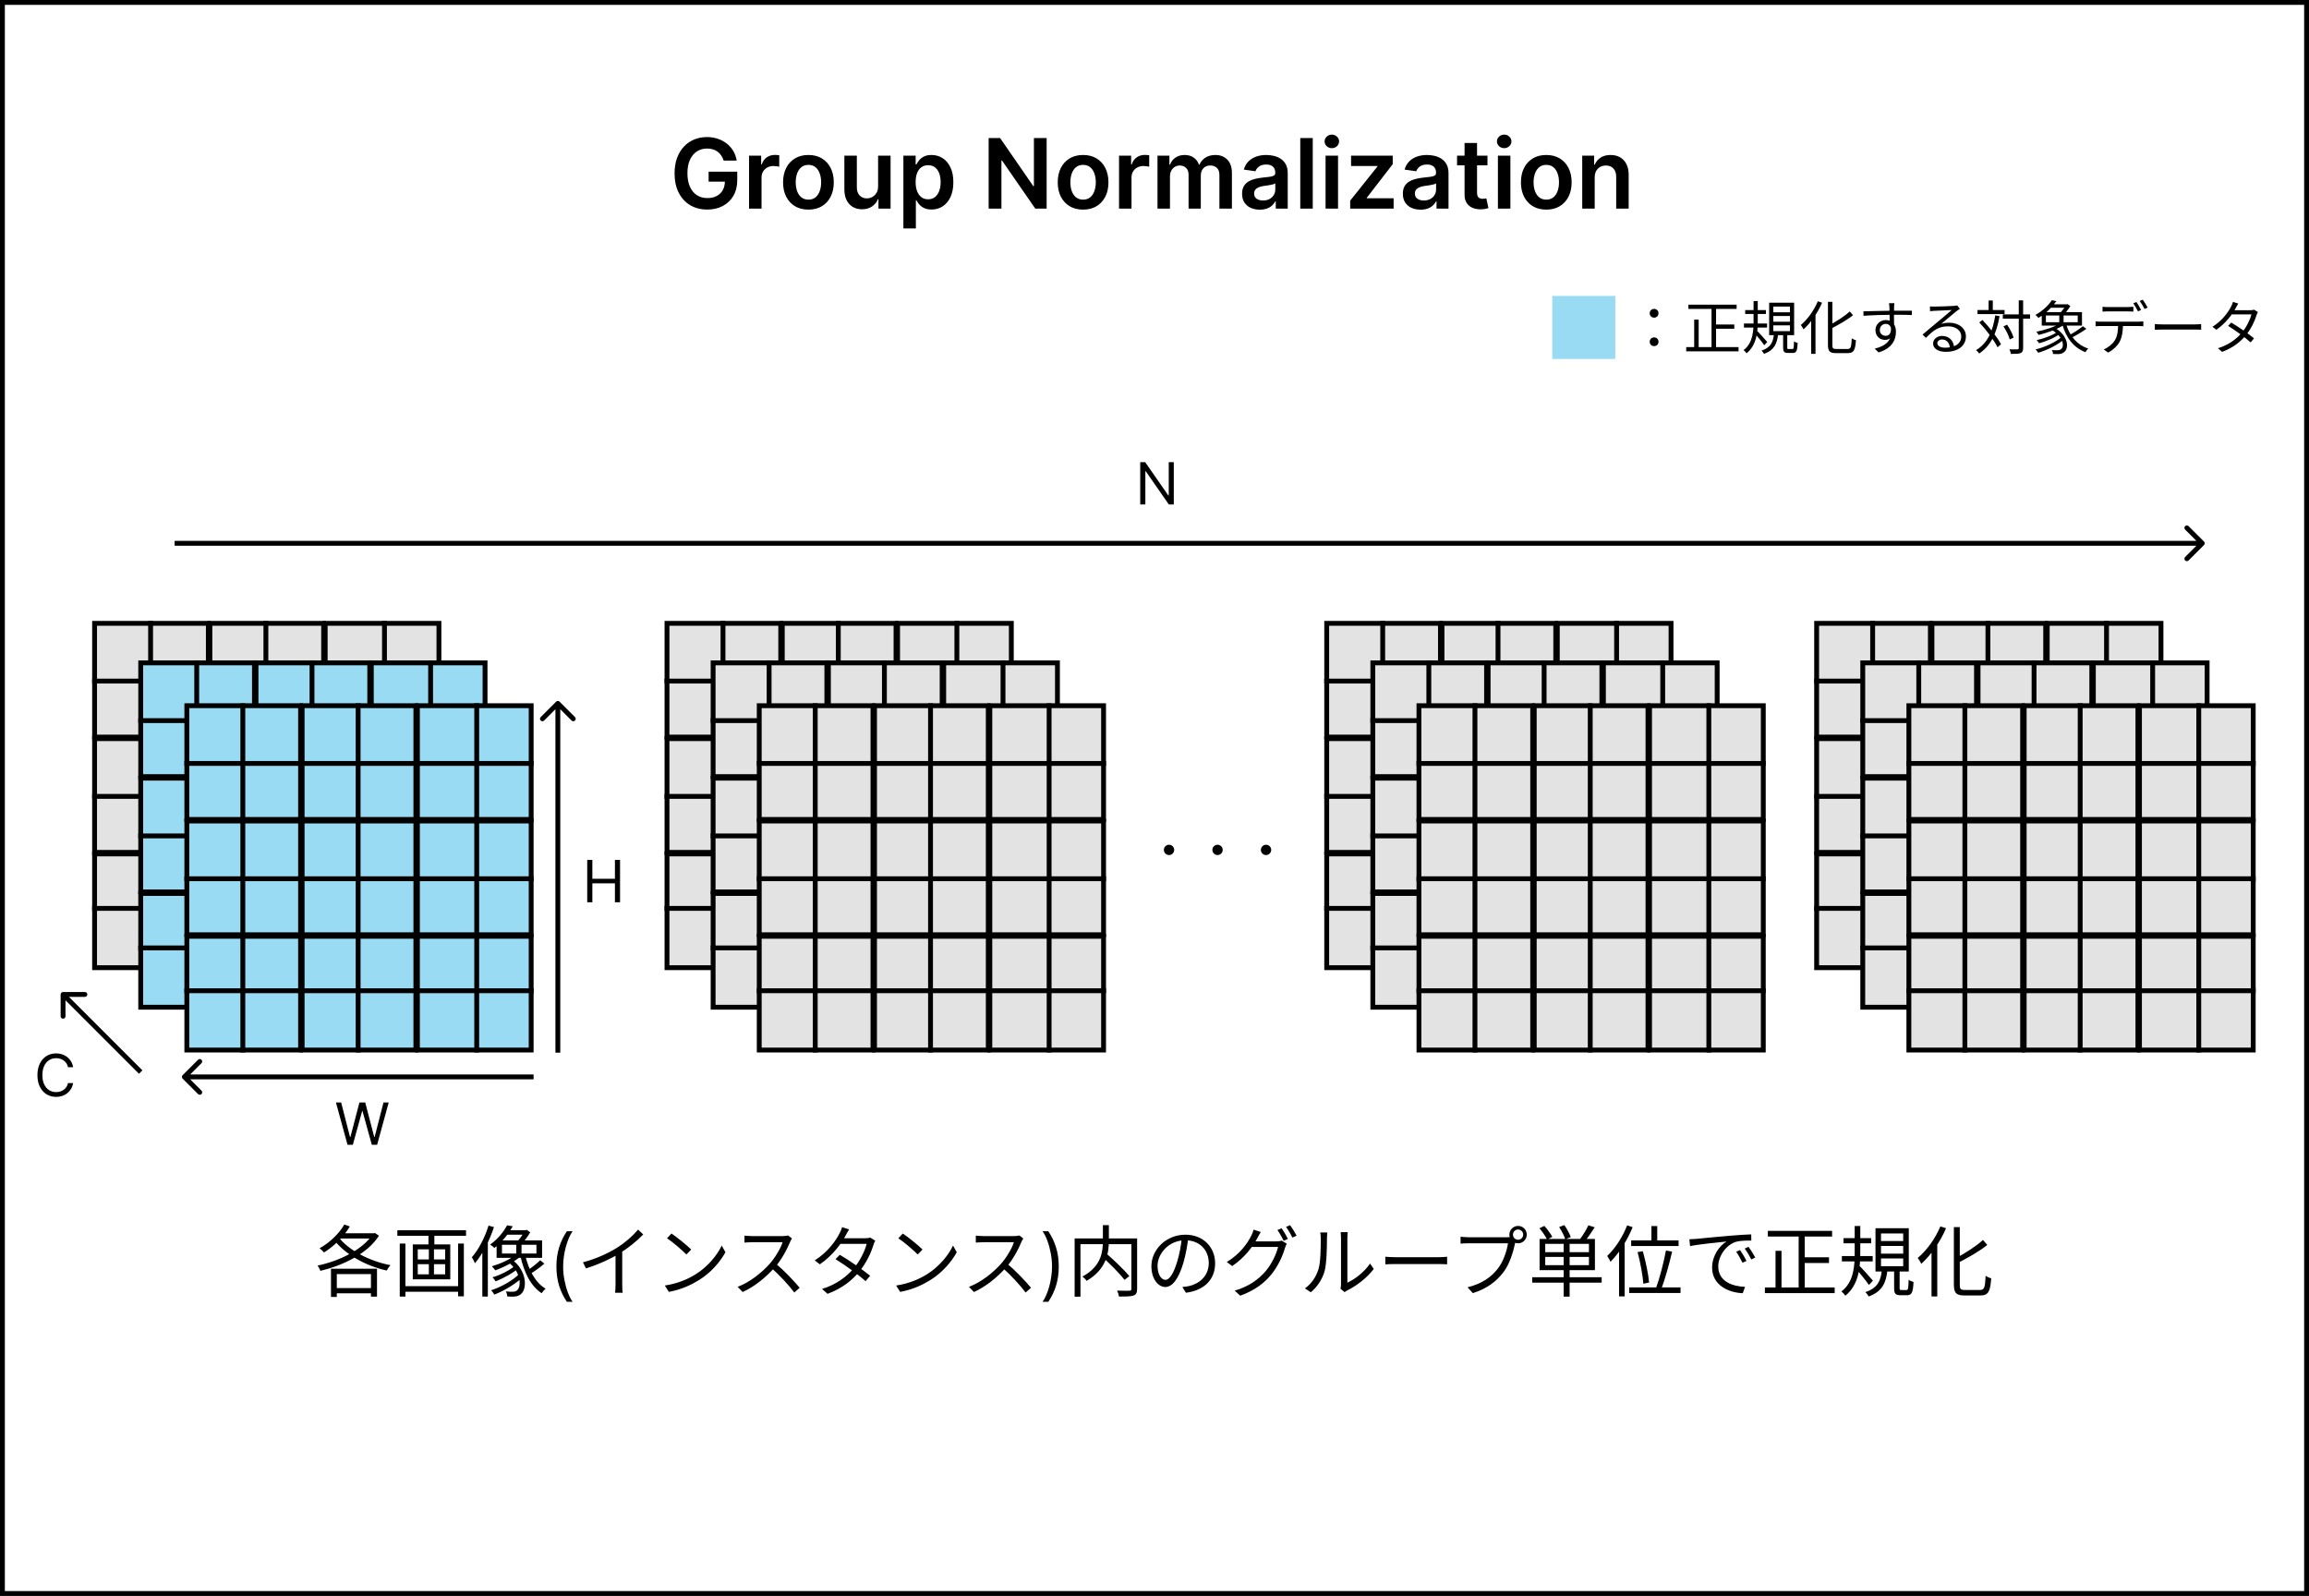 <svg width="476" height="329" viewBox="0 0 476 329" fill="none" xmlns="http://www.w3.org/2000/svg">
<path d="M68.856 265.536H77.224V266.608H68.856V265.536ZM70.984 252.432L72.12 252.832C70.824 255.008 68.792 256.96 66.792 258.192C66.6 257.968 66.152 257.52 65.88 257.328C67.896 256.208 69.848 254.4 70.984 252.432ZM76.824 254.24H77.08L77.288 254.176L78.12 254.736C75.752 258.496 70.536 260.928 66.04 261.984C65.944 261.648 65.672 261.152 65.448 260.896C69.72 260.032 74.808 257.664 76.824 254.432V254.24ZM69.736 254.976C71.88 257.744 76.104 259.968 80.504 260.816C80.216 261.088 79.896 261.584 79.72 261.92C75.304 260.928 71.112 258.592 68.744 255.456L69.736 254.976ZM68.232 261.552H77.72V267.296H76.472V262.656H69.432V267.36H68.232V261.552ZM70.36 254.24H77.128V255.312H69.64L70.36 254.24ZM83.064 265.136H94.92V266.288H83.064V265.136ZM81.912 253.616H96.072V254.752H81.912V253.616ZM82.408 256.352H83.576V267.28H82.408V256.352ZM94.44 256.352H95.624V267.232H94.44V256.352ZM88.328 253.968H89.544V257.056H88.328V253.968ZM88.408 256.96H89.464V263.296H88.408V256.96ZM86.12 260.608V262.704H91.768V260.608H86.12ZM86.12 257.552V259.632H91.768V257.552H86.12ZM85.096 256.528H92.824V263.728H85.096V256.528ZM104.536 252.592L105.704 252.8C104.856 254.288 103.624 255.936 101.912 257.264C101.704 257.024 101.32 256.72 101.032 256.576C102.68 255.408 103.88 253.84 104.536 252.592ZM104.616 253.6H108.488V254.528H103.88L104.616 253.6ZM103.48 256.608V258.416H110.584V256.608H103.48ZM102.376 255.712H111.752V259.296H102.376V255.712ZM106.424 256.08H107.512V258.8H106.424V256.08ZM106.488 258.512L107.432 258.896C106.12 260.112 103.928 261.216 102.104 261.872C101.944 261.664 101.624 261.248 101.4 261.04C103.224 260.496 105.32 259.568 106.488 258.512ZM104.808 260.224L105.592 259.712C108.648 261.92 108.728 265.776 107.352 266.8C106.888 267.184 106.456 267.28 105.816 267.296C105.48 267.296 105.032 267.296 104.568 267.264C104.568 266.976 104.472 266.528 104.28 266.224C104.792 266.272 105.272 266.288 105.592 266.288C105.992 266.288 106.28 266.256 106.568 266.016C107.528 265.328 107.448 262.208 104.808 260.224ZM106.232 260.864L106.968 261.36C105.864 262.368 103.784 263.536 102.152 264.144C102.024 263.888 101.768 263.536 101.528 263.312C103.128 262.864 105.224 261.792 106.232 260.864ZM107.064 262.576L107.864 263.152C106.52 264.544 103.976 266.096 101.896 266.88C101.752 266.592 101.48 266.208 101.24 265.984C103.272 265.344 105.848 263.904 107.064 262.576ZM111.368 259.792L112.216 260.496C111.384 261.232 110.264 262.032 109.416 262.544L108.712 261.888C109.544 261.376 110.712 260.448 111.368 259.792ZM108.264 258.688C108.936 261.712 110.344 264.432 112.472 265.648C112.216 265.872 111.848 266.288 111.672 266.592C109.432 265.168 108.008 262.272 107.272 258.88L108.264 258.688ZM108.104 253.6H108.36L108.568 253.52L109.304 254.032C108.808 254.928 108.04 255.904 107.416 256.528C107.256 256.32 106.936 255.984 106.728 255.824C107.24 255.296 107.816 254.432 108.104 253.808V253.6ZM100.712 252.656L101.832 252.96C100.92 255.728 99.496 258.544 97.912 260.416C97.8 260.128 97.48 259.488 97.272 259.184C98.68 257.584 99.944 255.12 100.712 252.656ZM99.432 256.576L100.536 255.472L100.568 255.504V267.28H99.432V256.576ZM114.705 261.091C114.705 259.659 114.89 258.343 115.261 257.142C115.636 255.937 116.17 254.83 116.864 253.818H118.045C117.773 254.193 117.517 254.655 117.278 255.205C117.044 255.75 116.837 256.35 116.659 257.006C116.481 257.657 116.341 258.331 116.239 259.028C116.14 259.725 116.091 260.413 116.091 261.091C116.091 261.992 116.178 262.907 116.352 263.835C116.527 264.763 116.761 265.625 117.057 266.42C117.352 267.216 117.682 267.864 118.045 268.364H116.864C116.17 267.352 115.636 266.246 115.261 265.045C114.89 263.841 114.705 262.523 114.705 261.091ZM120.173 260.224C122.941 259.488 125.373 258.352 127.149 257.248C128.829 256.192 130.429 254.816 131.533 253.472L132.605 254.48C131.229 255.904 129.549 257.248 127.677 258.416C125.917 259.504 123.373 260.672 120.797 261.472L120.173 260.224ZM126.893 257.904L128.269 257.488V264.8C128.269 265.392 128.301 266.192 128.381 266.496H126.797C126.845 266.192 126.893 265.392 126.893 264.8V257.904ZM138.429 254.288C139.549 255.04 141.613 256.704 142.493 257.584L141.501 258.608C140.685 257.776 138.701 256.048 137.501 255.264L138.429 254.288ZM137.053 265.008C139.837 264.592 141.917 263.616 143.437 262.672C145.917 261.12 147.853 258.752 148.781 256.768L149.549 258.144C148.461 260.128 146.605 262.304 144.189 263.824C142.573 264.832 140.557 265.824 137.885 266.32L137.053 265.008ZM163.268 255.312C163.172 255.44 162.964 255.792 162.884 256C162.244 257.584 161.028 259.824 159.7 261.296C157.908 263.296 155.62 265.2 153.092 266.352L152.068 265.28C154.66 264.288 157.012 262.368 158.66 260.544C159.748 259.312 160.916 257.408 161.332 256.08C160.756 256.08 155.636 256.08 155.092 256.08C154.516 256.08 153.652 256.144 153.476 256.16V254.72C153.684 254.752 154.596 254.816 155.092 254.816C155.716 254.816 160.66 254.816 161.268 254.816C161.78 254.816 162.212 254.768 162.468 254.688L163.268 255.312ZM159.908 260.464C161.636 261.904 163.764 264.144 164.852 265.472L163.748 266.448C162.596 264.928 160.724 262.88 158.996 261.36L159.908 260.464ZM173.124 258.672C175.172 259.872 177.796 261.712 179.38 262.992L178.436 264.112C176.964 262.768 174.228 260.8 172.244 259.568L173.124 258.672ZM180.436 255.76C180.308 255.984 180.148 256.352 180.068 256.608C179.588 258.24 178.58 260.368 177.172 262.096C175.716 263.888 173.636 265.6 170.596 266.72L169.46 265.712C172.436 264.816 174.612 263.12 176.052 261.408C177.284 259.936 178.292 257.904 178.66 256.416H172.74L173.252 255.264H178.34C178.772 255.264 179.124 255.216 179.38 255.12L180.436 255.76ZM175.044 253.44C174.772 253.856 174.484 254.4 174.324 254.704C173.38 256.464 171.572 258.88 169.012 260.64L167.956 259.824C170.692 258.112 172.34 255.712 173.076 254.24C173.236 253.968 173.492 253.392 173.588 252.976L175.044 253.44ZM186.116 254.288C187.236 255.04 189.3 256.704 190.18 257.584L189.188 258.608C188.372 257.776 186.388 256.048 185.188 255.264L186.116 254.288ZM184.74 265.008C187.524 264.592 189.604 263.616 191.124 262.672C193.604 261.12 195.54 258.752 196.468 256.768L197.236 258.144C196.148 260.128 194.292 262.304 191.876 263.824C190.26 264.832 188.244 265.824 185.572 266.32L184.74 265.008ZM210.956 255.312C210.86 255.44 210.652 255.792 210.572 256C209.932 257.584 208.716 259.824 207.388 261.296C205.596 263.296 203.308 265.2 200.78 266.352L199.756 265.28C202.348 264.288 204.7 262.368 206.348 260.544C207.436 259.312 208.604 257.408 209.02 256.08C208.444 256.08 203.324 256.08 202.78 256.08C202.204 256.08 201.34 256.144 201.164 256.16V254.72C201.372 254.752 202.284 254.816 202.78 254.816C203.404 254.816 208.348 254.816 208.956 254.816C209.468 254.816 209.9 254.768 210.156 254.688L210.956 255.312ZM207.596 260.464C209.324 261.904 211.452 264.144 212.54 265.472L211.436 266.448C210.284 264.928 208.412 262.88 206.684 261.36L207.596 260.464ZM218.263 261.091C218.263 262.523 218.075 263.841 217.7 265.045C217.329 266.246 216.797 267.352 216.104 268.364H214.922C215.195 267.989 215.448 267.527 215.683 266.977C215.922 266.432 216.13 265.833 216.308 265.182C216.486 264.527 216.625 263.85 216.723 263.153C216.825 262.453 216.876 261.765 216.876 261.091C216.876 260.189 216.789 259.275 216.615 258.347C216.441 257.419 216.206 256.557 215.911 255.761C215.615 254.966 215.286 254.318 214.922 253.818H216.104C216.797 254.83 217.329 255.937 217.7 257.142C218.075 258.343 218.263 259.659 218.263 261.091ZM227.185 259.056L228.081 258.416C229.713 259.824 231.793 261.824 232.817 263.072L231.825 263.84C230.865 262.576 228.817 260.528 227.185 259.056ZM227.361 252.56H228.593V255.696C228.593 258.256 228.129 261.632 224.001 264.048C223.841 263.792 223.425 263.36 223.153 263.152C227.153 260.992 227.361 257.904 227.361 255.696V252.56ZM221.537 255.296H233.777V256.48H222.737V267.312H221.537V255.296ZM233.233 255.296H234.417V265.696C234.417 266.48 234.225 266.864 233.681 267.072C233.121 267.264 232.129 267.28 230.689 267.28C230.641 266.944 230.449 266.384 230.289 266.048C231.425 266.096 232.513 266.096 232.833 266.08C233.137 266.064 233.233 265.968 233.233 265.696V255.296ZM244.977 255.088C244.769 256.752 244.449 258.624 243.953 260.336C242.977 263.616 241.697 265.312 240.225 265.312C238.785 265.312 237.361 263.68 237.361 261.024C237.361 257.552 240.449 254.528 244.369 254.528C248.113 254.528 250.497 257.168 250.497 260.416C250.497 263.76 248.289 266 244.481 266.496L243.745 265.312C244.257 265.264 244.737 265.2 245.121 265.12C247.169 264.656 249.185 263.12 249.185 260.352C249.185 257.792 247.409 255.68 244.337 255.68C240.817 255.68 238.625 258.576 238.625 260.928C238.625 262.944 239.537 263.84 240.257 263.84C241.009 263.84 241.873 262.752 242.689 260.048C243.153 258.528 243.489 256.72 243.649 255.056L244.977 255.088ZM264.209 253.2C264.609 253.776 265.185 254.752 265.505 255.392L264.641 255.792C264.321 255.136 263.777 254.176 263.345 253.568L264.209 253.2ZM265.953 252.56C266.385 253.152 266.993 254.144 267.297 254.736L266.433 255.12C266.081 254.432 265.569 253.52 265.121 252.928L265.953 252.56ZM265.265 256.384C265.137 256.624 264.977 256.992 264.897 257.248C264.465 258.848 263.473 261.024 262.065 262.752C260.609 264.528 258.689 266 255.681 267.104L254.529 266.064C257.473 265.2 259.457 263.744 260.913 262.048C262.161 260.576 263.137 258.512 263.473 257.056H257.537L258.049 255.904C258.705 255.904 262.657 255.904 263.153 255.904C263.585 255.904 263.937 255.856 264.209 255.744L265.265 256.384ZM259.905 253.968C259.649 254.384 259.361 254.928 259.201 255.232C258.257 256.992 256.577 259.28 254.017 260.992L252.897 260.16C255.665 258.512 257.233 256.192 257.937 254.752C258.097 254.48 258.337 253.888 258.433 253.488L259.905 253.968ZM276.337 265.664C276.401 265.424 276.449 265.088 276.449 264.768C276.449 264.032 276.449 256.192 276.449 255.184C276.449 254.576 276.369 254.128 276.369 254H277.841C277.825 254.128 277.761 254.592 277.761 255.2C277.761 256.192 277.761 263.936 277.761 264.416C279.249 263.744 281.217 262.288 282.433 260.48L283.201 261.584C281.809 263.456 279.601 265.088 277.745 266.016C277.473 266.144 277.313 266.288 277.185 266.368L276.337 265.664ZM269.009 265.6C270.369 264.64 271.313 263.216 271.793 261.664C272.273 260.192 272.273 257.008 272.273 255.216C272.273 254.752 272.241 254.4 272.161 254.064H273.633C273.617 254.24 273.553 254.736 273.553 255.2C273.553 256.976 273.505 260.416 273.073 262.016C272.593 263.728 271.569 265.28 270.225 266.4L269.009 265.6ZM285.585 259.072C286.081 259.12 286.913 259.168 287.825 259.168C288.993 259.168 295.409 259.168 296.593 259.168C297.393 259.168 297.953 259.104 298.321 259.072V260.64C297.985 260.624 297.313 260.576 296.609 260.576C295.393 260.576 289.009 260.576 287.825 260.576C286.945 260.576 286.097 260.608 285.585 260.64V259.072ZM311.896 254.512C311.896 255.104 312.36 255.568 312.952 255.568C313.528 255.568 314.008 255.104 314.008 254.512C314.008 253.936 313.528 253.456 312.952 253.456C312.36 253.456 311.896 253.936 311.896 254.512ZM311.16 254.512C311.16 253.52 311.96 252.72 312.952 252.72C313.944 252.72 314.744 253.52 314.744 254.512C314.744 255.504 313.944 256.304 312.952 256.304C311.96 256.304 311.16 255.504 311.16 254.512ZM312.552 255.584C312.44 255.808 312.376 256.08 312.312 256.384C311.96 258.064 311.192 260.656 309.912 262.288C308.456 264.176 306.552 265.648 303.624 266.576L302.536 265.376C305.64 264.592 307.432 263.232 308.776 261.52C309.912 260.08 310.648 257.84 310.872 256.304C309.944 256.304 303.608 256.304 302.68 256.304C302.04 256.304 301.496 256.336 301.096 256.368V254.944C301.528 254.992 302.168 255.056 302.696 255.056C303.608 255.056 309.992 255.056 310.712 255.056C310.968 255.056 311.272 255.04 311.576 254.96L312.552 255.584ZM322.344 255.952H323.576V267.296H322.344V255.952ZM318.552 259.104V260.816H327.56V259.104H318.552ZM318.552 256.416V258.128H327.56V256.416H318.552ZM317.384 255.408H328.792V261.84H317.384V255.408ZM315.864 263.296H330.184V264.416H315.864V263.296ZM317.352 253.2L318.376 252.72C318.984 253.408 319.688 254.352 320.008 254.976L318.936 255.536C318.632 254.896 317.96 253.904 317.352 253.2ZM321.416 252.96L322.488 252.544C323.016 253.312 323.592 254.336 323.816 255.024L322.68 255.472C322.472 254.8 321.944 253.744 321.416 252.96ZM327.448 252.592L328.744 253.008C328.104 254.032 327.32 255.168 326.696 255.904L325.656 255.52C326.28 254.736 327.032 253.472 327.448 252.592ZM340.44 252.752H341.64V256.4H340.44V252.752ZM336.264 255.712H346.04V256.864H336.264V255.712ZM337.592 258.112L338.664 257.936C339.272 260.064 339.832 262.8 339.96 264.384L338.776 264.64C338.664 263.04 338.168 260.256 337.592 258.112ZM343.432 257.792L344.712 258.016C344.12 260.576 343.192 263.856 342.44 265.84L341.368 265.584C342.12 263.568 343 260.176 343.432 257.792ZM335.864 265.392H346.44V266.544H335.864V265.392ZM335.432 252.608L336.568 252.976C335.48 255.664 333.768 258.352 332.008 260.112C331.88 259.84 331.544 259.2 331.32 258.912C332.936 257.408 334.504 255.024 335.432 252.608ZM333.768 256.736L334.904 255.6L334.92 255.616V267.248H333.768V256.736ZM348.264 255.472C348.872 255.456 349.384 255.424 349.704 255.392C350.728 255.28 353.752 254.992 356.696 254.736C358.456 254.592 359.944 254.496 361.016 254.464L361.032 255.744C360.104 255.728 358.712 255.76 357.896 255.984C355.608 256.72 354.216 259.168 354.216 261.056C354.216 264.176 357.144 265.184 359.736 265.28L359.272 266.592C356.312 266.48 352.952 264.912 352.952 261.328C352.952 258.848 354.472 256.8 355.928 255.936C354.216 256.112 350.136 256.512 348.408 256.88L348.264 255.472ZM358.712 257.696C359.08 258.224 359.688 259.216 360.04 259.936L359.208 260.304C358.84 259.536 358.392 258.72 357.912 258.048L358.712 257.696ZM360.456 257.024C360.856 257.552 361.48 258.528 361.848 259.232L361.032 259.632C360.648 258.864 360.168 258.064 359.672 257.392L360.456 257.024ZM364.44 253.744H377.688V254.912H364.44V253.744ZM371.368 259.184H377.048V260.368H371.368V259.184ZM363.832 265.408H378.216V266.576H363.832V265.408ZM370.792 254.176H372.04V265.984H370.792V254.176ZM366.024 257.856H367.256V266.032H366.024V257.856ZM380.04 255.232H385.736V256.304H380.04V255.232ZM379.704 258.928H386.056V260.032H379.704V258.928ZM382.344 252.736H383.496V258.256C383.496 261.088 383.24 264.832 380.424 267.104C380.264 266.848 379.88 266.448 379.608 266.224C382.232 264.272 382.344 260.752 382.344 258.272V252.736ZM383.224 260.848C383.768 261.344 385.672 263.488 386.104 264L385.288 264.896C384.728 264.064 383.128 262.112 382.488 261.424L383.224 260.848ZM387.768 256.848V258.432H392.344V256.848H387.768ZM387.768 259.424V261.024H392.344V259.424H387.768ZM387.768 254.272V255.84H392.344V254.272H387.768ZM386.632 253.2H393.496V262.112H386.632V253.2ZM390.472 261.632H391.608V265.504C391.608 265.888 391.64 265.936 391.992 265.936C392.136 265.936 392.824 265.936 393.016 265.936C393.352 265.936 393.416 265.696 393.464 263.808C393.688 264.016 394.168 264.192 394.472 264.272C394.376 266.464 394.088 267.008 393.128 267.008C392.904 267.008 392.04 267.008 391.816 267.008C390.728 267.008 390.472 266.656 390.472 265.52V261.632ZM387.944 261.856H389.096C388.808 264.416 388.04 266.256 385.224 267.264C385.096 267.008 384.776 266.576 384.536 266.368C387.096 265.536 387.72 263.968 387.944 261.856ZM402.792 252.96H404.008V264.832C404.008 265.728 404.168 265.92 405.064 265.92C405.496 265.92 407.672 265.92 408.216 265.92C409.096 265.92 409.224 265.328 409.336 262.992C409.64 263.216 410.136 263.44 410.488 263.52C410.296 266.144 409.944 267.056 408.28 267.056C407.864 267.056 405.352 267.056 404.984 267.056C403.304 267.056 402.792 266.576 402.792 264.816V252.96ZM408.792 255.616L409.672 256.64C408.056 257.968 405.704 259.264 403.592 260.368C403.512 260.096 403.272 259.68 403.096 259.424C405.144 258.352 407.432 256.864 408.792 255.616ZM400.008 252.816L401.176 253.2C399.976 256.016 398.056 258.752 396.072 260.528C395.944 260.24 395.576 259.616 395.336 259.328C397.192 257.776 398.952 255.344 400.008 252.816ZM398.184 256.992L399.352 255.824L399.368 255.84V267.264H398.184V256.992Z" fill="black"/>
<rect x="0.5" y="0.5" width="475" height="328" stroke="black"/>
<path d="M121.057 186V177.273H122.114V181.159H126.767V177.273H127.824V186H126.767V182.097H122.114V186H121.057Z" fill="black"/>
<path d="M71.642 236L69.256 227.273H70.329L72.153 234.381H72.239L74.097 227.273H75.29L77.148 234.381H77.233L79.057 227.273H80.131L77.744 236H76.653L74.727 229.045H74.659L72.733 236H71.642Z" fill="black"/>
<path d="M241.977 95.273V104H240.955L236.199 97.148H236.114V104H235.057V95.273H236.08L240.852 102.142H240.938V95.273H241.977Z" fill="black"/>
<path d="M15.079 220H14.023C13.96 219.696 13.851 219.429 13.695 219.199C13.541 218.969 13.354 218.776 13.132 218.619C12.913 218.46 12.671 218.341 12.403 218.261C12.136 218.182 11.858 218.142 11.568 218.142C11.04 218.142 10.561 218.276 10.132 218.543C9.706 218.81 9.366 219.203 9.114 219.723C8.864 220.243 8.739 220.881 8.739 221.636C8.739 222.392 8.864 223.03 9.114 223.55C9.366 224.07 9.706 224.463 10.132 224.73C10.561 224.997 11.04 225.131 11.568 225.131C11.858 225.131 12.136 225.091 12.403 225.011C12.671 224.932 12.913 224.814 13.132 224.658C13.354 224.499 13.541 224.304 13.695 224.074C13.851 223.841 13.96 223.574 14.023 223.273H15.079C15 223.719 14.855 224.118 14.645 224.47C14.435 224.822 14.173 225.122 13.861 225.369C13.548 225.614 13.197 225.8 12.808 225.928C12.422 226.055 12.008 226.119 11.568 226.119C10.824 226.119 10.162 225.938 9.582 225.574C9.003 225.21 8.547 224.693 8.214 224.023C7.882 223.352 7.716 222.557 7.716 221.636C7.716 220.716 7.882 219.92 8.214 219.25C8.547 218.58 9.003 218.062 9.582 217.699C10.162 217.335 10.824 217.153 11.568 217.153C12.008 217.153 12.422 217.217 12.808 217.345C13.197 217.473 13.548 217.661 13.861 217.908C14.173 218.152 14.435 218.45 14.645 218.803C14.855 219.152 15 219.551 15.079 220Z" fill="black"/>
<path d="M149.179 33.099C149.061 32.716 148.897 32.373 148.689 32.07C148.485 31.762 148.239 31.499 147.95 31.281C147.666 31.063 147.339 30.9 146.97 30.791C146.601 30.678 146.198 30.621 145.763 30.621C144.982 30.621 144.286 30.817 143.675 31.21C143.064 31.603 142.583 32.181 142.233 32.943C141.887 33.701 141.714 34.624 141.714 35.713C141.714 36.812 141.887 37.742 142.233 38.504C142.579 39.267 143.059 39.847 143.675 40.244C144.29 40.637 145.005 40.834 145.82 40.834C146.558 40.834 147.197 40.692 147.737 40.408C148.282 40.124 148.701 39.721 148.994 39.2C149.288 38.675 149.435 38.059 149.435 37.354L150.031 37.446H146.082V35.386H151.984V37.133C151.984 38.379 151.719 39.456 151.189 40.365C150.659 41.274 149.929 41.975 149.001 42.467C148.073 42.955 147.008 43.199 145.805 43.199C144.465 43.199 143.289 42.898 142.276 42.297C141.267 41.691 140.479 40.831 139.911 39.719C139.347 38.601 139.065 37.276 139.065 35.742C139.065 34.567 139.231 33.519 139.562 32.595C139.899 31.672 140.367 30.888 140.969 30.244C141.57 29.596 142.276 29.103 143.085 28.767C143.895 28.426 144.776 28.256 145.727 28.256C146.532 28.256 147.283 28.374 147.979 28.611C148.675 28.843 149.293 29.174 149.832 29.605C150.377 30.036 150.824 30.547 151.175 31.139C151.525 31.731 151.755 32.385 151.864 33.099H149.179ZM154.419 43V32.091H156.912V33.909H157.025C157.224 33.279 157.565 32.794 158.048 32.453C158.536 32.108 159.092 31.935 159.717 31.935C159.859 31.935 160.018 31.942 160.193 31.956C160.373 31.965 160.522 31.982 160.64 32.006V34.371C160.531 34.333 160.359 34.3 160.122 34.271C159.89 34.238 159.665 34.222 159.447 34.222C158.978 34.222 158.557 34.323 158.183 34.527C157.814 34.726 157.522 35.003 157.309 35.358C157.096 35.713 156.99 36.123 156.99 36.587V43H154.419ZM166.658 43.213C165.592 43.213 164.669 42.979 163.888 42.51C163.107 42.041 162.5 41.385 162.07 40.543C161.643 39.7 161.43 38.715 161.43 37.588C161.43 36.461 161.643 35.474 162.07 34.626C162.5 33.779 163.107 33.121 163.888 32.652C164.669 32.183 165.592 31.949 166.658 31.949C167.723 31.949 168.646 32.183 169.428 32.652C170.209 33.121 170.813 33.779 171.239 34.626C171.67 35.474 171.885 36.461 171.885 37.588C171.885 38.715 171.67 39.7 171.239 40.543C170.813 41.385 170.209 42.041 169.428 42.51C168.646 42.979 167.723 43.213 166.658 43.213ZM166.672 41.153C167.25 41.153 167.732 40.995 168.121 40.678C168.509 40.356 168.798 39.925 168.987 39.385C169.181 38.845 169.278 38.244 169.278 37.581C169.278 36.913 169.181 36.31 168.987 35.77C168.798 35.225 168.509 34.792 168.121 34.47C167.732 34.148 167.25 33.987 166.672 33.987C166.08 33.987 165.588 34.148 165.195 34.47C164.806 34.792 164.515 35.225 164.321 35.77C164.132 36.31 164.037 36.913 164.037 37.581C164.037 38.244 164.132 38.845 164.321 39.385C164.515 39.925 164.806 40.356 165.195 40.678C165.588 40.995 166.08 41.153 166.672 41.153ZM181.02 38.412V32.091H183.591V43H181.098V41.061H180.985C180.739 41.672 180.334 42.171 179.77 42.56C179.212 42.948 178.523 43.142 177.703 43.142C176.989 43.142 176.356 42.983 175.807 42.666C175.263 42.344 174.837 41.878 174.529 41.267C174.221 40.651 174.067 39.908 174.067 39.037V32.091H176.638V38.639C176.638 39.331 176.828 39.88 177.206 40.287C177.585 40.694 178.082 40.898 178.698 40.898C179.077 40.898 179.444 40.805 179.799 40.621C180.154 40.436 180.445 40.161 180.672 39.797C180.904 39.428 181.02 38.966 181.02 38.412ZM186.235 47.091V32.091H188.763V33.895H188.913C189.045 33.63 189.232 33.348 189.474 33.05C189.715 32.747 190.042 32.489 190.454 32.276C190.866 32.058 191.391 31.949 192.031 31.949C192.873 31.949 193.633 32.164 194.31 32.595C194.992 33.021 195.532 33.653 195.93 34.492C196.332 35.325 196.533 36.347 196.533 37.56C196.533 38.758 196.337 39.776 195.944 40.614C195.551 41.452 195.016 42.091 194.339 42.531C193.662 42.972 192.895 43.192 192.038 43.192C191.413 43.192 190.894 43.088 190.482 42.879C190.07 42.671 189.739 42.42 189.488 42.126C189.242 41.828 189.05 41.546 188.913 41.281H188.806V47.091H186.235ZM188.756 37.545C188.756 38.251 188.856 38.869 189.055 39.399C189.258 39.929 189.549 40.344 189.928 40.642C190.312 40.936 190.776 41.082 191.32 41.082C191.888 41.082 192.364 40.931 192.748 40.628C193.131 40.32 193.42 39.901 193.614 39.371C193.813 38.836 193.913 38.227 193.913 37.545C193.913 36.868 193.816 36.267 193.621 35.742C193.427 35.216 193.138 34.804 192.755 34.506C192.371 34.207 191.893 34.058 191.32 34.058C190.771 34.058 190.305 34.203 189.921 34.492C189.538 34.78 189.246 35.185 189.048 35.706C188.853 36.227 188.756 36.84 188.756 37.545ZM215.763 28.454V43H213.419L206.565 33.092H206.445V43H203.81V28.454H206.168L213.014 38.369H213.142V28.454H215.763ZM223.279 43.213C222.213 43.213 221.29 42.979 220.509 42.51C219.728 42.041 219.122 41.385 218.691 40.543C218.265 39.7 218.051 38.715 218.051 37.588C218.051 36.461 218.265 35.474 218.691 34.626C219.122 33.779 219.728 33.121 220.509 32.652C221.29 32.183 222.213 31.949 223.279 31.949C224.344 31.949 225.267 32.183 226.049 32.652C226.83 33.121 227.434 33.779 227.86 34.626C228.291 35.474 228.506 36.461 228.506 37.588C228.506 38.715 228.291 39.7 227.86 40.543C227.434 41.385 226.83 42.041 226.049 42.51C225.267 42.979 224.344 43.213 223.279 43.213ZM223.293 41.153C223.871 41.153 224.354 40.995 224.742 40.678C225.13 40.356 225.419 39.925 225.608 39.385C225.802 38.845 225.9 38.244 225.9 37.581C225.9 36.913 225.802 36.31 225.608 35.77C225.419 35.225 225.13 34.792 224.742 34.47C224.354 34.148 223.871 33.987 223.293 33.987C222.701 33.987 222.209 34.148 221.816 34.47C221.427 34.792 221.136 35.225 220.942 35.77C220.753 36.31 220.658 36.913 220.658 37.581C220.658 38.244 220.753 38.845 220.942 39.385C221.136 39.925 221.427 40.356 221.816 40.678C222.209 40.995 222.701 41.153 223.293 41.153ZM230.688 43V32.091H233.181V33.909H233.295C233.494 33.279 233.835 32.794 234.317 32.453C234.805 32.108 235.362 31.935 235.987 31.935C236.129 31.935 236.287 31.942 236.462 31.956C236.642 31.965 236.791 31.982 236.91 32.006V34.371C236.801 34.333 236.628 34.3 236.391 34.271C236.159 34.238 235.934 34.222 235.717 34.222C235.248 34.222 234.826 34.323 234.452 34.527C234.083 34.726 233.792 35.003 233.579 35.358C233.366 35.713 233.259 36.123 233.259 36.587V43H230.688ZM238.618 43V32.091H241.075V33.945H241.203C241.43 33.32 241.807 32.832 242.332 32.481C242.858 32.126 243.485 31.949 244.214 31.949C244.953 31.949 245.576 32.129 246.082 32.489C246.594 32.844 246.954 33.329 247.162 33.945H247.276C247.517 33.339 247.924 32.856 248.497 32.496C249.075 32.131 249.759 31.949 250.55 31.949C251.554 31.949 252.373 32.266 253.007 32.901C253.642 33.535 253.959 34.461 253.959 35.678V43H251.381V36.075C251.381 35.398 251.201 34.903 250.841 34.591C250.481 34.274 250.041 34.115 249.52 34.115C248.9 34.115 248.414 34.309 248.064 34.697C247.718 35.081 247.545 35.581 247.545 36.196V43H245.024V35.969C245.024 35.405 244.854 34.956 244.513 34.619C244.177 34.283 243.736 34.115 243.192 34.115C242.822 34.115 242.486 34.21 242.183 34.399C241.88 34.584 241.639 34.847 241.459 35.188C241.279 35.524 241.189 35.917 241.189 36.367V43H238.618ZM259.706 43.22C259.015 43.22 258.392 43.097 257.838 42.851C257.289 42.6 256.854 42.231 256.532 41.743C256.214 41.255 256.056 40.654 256.056 39.939C256.056 39.323 256.169 38.814 256.397 38.412C256.624 38.01 256.934 37.688 257.327 37.446C257.72 37.205 258.163 37.022 258.655 36.899C259.152 36.771 259.666 36.679 260.196 36.622C260.836 36.556 261.354 36.497 261.752 36.445C262.15 36.388 262.438 36.303 262.618 36.189C262.803 36.071 262.895 35.888 262.895 35.642V35.599C262.895 35.064 262.737 34.65 262.419 34.356C262.102 34.063 261.645 33.916 261.049 33.916C260.419 33.916 259.919 34.053 259.55 34.328C259.185 34.603 258.939 34.927 258.811 35.301L256.411 34.96C256.6 34.297 256.913 33.743 257.348 33.298C257.784 32.849 258.317 32.512 258.946 32.29C259.576 32.062 260.272 31.949 261.034 31.949C261.56 31.949 262.083 32.01 262.604 32.133C263.125 32.257 263.601 32.46 264.032 32.744C264.462 33.024 264.808 33.405 265.069 33.888C265.334 34.371 265.466 34.974 265.466 35.699V43H262.995V41.501H262.909C262.753 41.804 262.533 42.089 262.249 42.354C261.97 42.614 261.617 42.825 261.191 42.986C260.769 43.142 260.275 43.22 259.706 43.22ZM260.374 41.331C260.89 41.331 261.337 41.229 261.716 41.026C262.095 40.817 262.386 40.543 262.59 40.202C262.798 39.861 262.902 39.489 262.902 39.087V37.801C262.822 37.867 262.685 37.929 262.49 37.986C262.301 38.043 262.088 38.092 261.851 38.135C261.614 38.178 261.38 38.215 261.148 38.249C260.916 38.282 260.715 38.31 260.544 38.334C260.161 38.386 259.818 38.471 259.515 38.59C259.212 38.708 258.972 38.874 258.797 39.087C258.622 39.295 258.534 39.565 258.534 39.896C258.534 40.37 258.707 40.727 259.053 40.969C259.399 41.21 259.839 41.331 260.374 41.331ZM270.623 28.454V43H268.051V28.454H270.623ZM273.266 43V32.091H275.837V43H273.266ZM274.559 30.543C274.152 30.543 273.801 30.408 273.508 30.138C273.214 29.863 273.067 29.534 273.067 29.151C273.067 28.762 273.214 28.433 273.508 28.163C273.801 27.889 274.152 27.751 274.559 27.751C274.971 27.751 275.321 27.889 275.61 28.163C275.904 28.433 276.05 28.762 276.05 29.151C276.05 29.534 275.904 29.863 275.61 30.138C275.321 30.408 274.971 30.543 274.559 30.543ZM278.339 43V41.367L283.964 34.314V34.222H278.524V32.091H287.11V33.845L281.755 40.777V40.869H287.295V43H278.339ZM292.851 43.22C292.16 43.22 291.537 43.097 290.983 42.851C290.434 42.6 289.998 42.231 289.676 41.743C289.359 41.255 289.2 40.654 289.2 39.939C289.2 39.323 289.314 38.814 289.541 38.412C289.768 38.01 290.079 37.688 290.472 37.446C290.865 37.205 291.307 37.022 291.8 36.899C292.297 36.771 292.811 36.679 293.341 36.622C293.98 36.556 294.499 36.497 294.896 36.445C295.294 36.388 295.583 36.303 295.763 36.189C295.947 36.071 296.04 35.888 296.04 35.642V35.599C296.04 35.064 295.881 34.65 295.564 34.356C295.247 34.063 294.79 33.916 294.193 33.916C293.563 33.916 293.064 34.053 292.695 34.328C292.33 34.603 292.084 34.927 291.956 35.301L289.555 34.96C289.745 34.297 290.057 33.743 290.493 33.298C290.929 32.849 291.461 32.512 292.091 32.29C292.721 32.062 293.417 31.949 294.179 31.949C294.705 31.949 295.228 32.01 295.749 32.133C296.269 32.257 296.745 32.46 297.176 32.744C297.607 33.024 297.953 33.405 298.213 33.888C298.478 34.371 298.611 34.974 298.611 35.699V43H296.139V41.501H296.054C295.898 41.804 295.678 42.089 295.393 42.354C295.114 42.614 294.761 42.825 294.335 42.986C293.914 43.142 293.419 43.22 292.851 43.22ZM293.518 41.331C294.035 41.331 294.482 41.229 294.861 41.026C295.24 40.817 295.531 40.543 295.734 40.202C295.943 39.861 296.047 39.489 296.047 39.087V37.801C295.966 37.867 295.829 37.929 295.635 37.986C295.446 38.043 295.232 38.092 294.996 38.135C294.759 38.178 294.525 38.215 294.293 38.249C294.061 38.282 293.859 38.31 293.689 38.334C293.305 38.386 292.962 38.471 292.659 38.59C292.356 38.708 292.117 38.874 291.942 39.087C291.767 39.295 291.679 39.565 291.679 39.896C291.679 40.37 291.852 40.727 292.197 40.969C292.543 41.21 292.983 41.331 293.518 41.331ZM306.643 32.091V34.08H300.372V32.091H306.643ZM301.92 29.477H304.491V39.719C304.491 40.064 304.544 40.33 304.648 40.514C304.757 40.694 304.899 40.817 305.074 40.883C305.249 40.95 305.443 40.983 305.656 40.983C305.817 40.983 305.964 40.971 306.097 40.947C306.234 40.924 306.338 40.903 306.409 40.883L306.842 42.894C306.705 42.941 306.509 42.993 306.253 43.05C306.002 43.106 305.694 43.14 305.33 43.149C304.686 43.168 304.106 43.071 303.589 42.858C303.073 42.64 302.664 42.304 302.361 41.849C302.063 41.395 301.916 40.827 301.92 40.145V29.477ZM308.794 43V32.091H311.365V43H308.794ZM310.086 30.543C309.679 30.543 309.329 30.408 309.035 30.138C308.742 29.863 308.595 29.534 308.595 29.151C308.595 28.762 308.742 28.433 309.035 28.163C309.329 27.889 309.679 27.751 310.086 27.751C310.498 27.751 310.849 27.889 311.137 28.163C311.431 28.433 311.578 28.762 311.578 29.151C311.578 29.534 311.431 29.863 311.137 30.138C310.849 30.408 310.498 30.543 310.086 30.543ZM318.767 43.213C317.702 43.213 316.778 42.979 315.997 42.51C315.216 42.041 314.61 41.385 314.179 40.543C313.753 39.7 313.54 38.715 313.54 37.588C313.54 36.461 313.753 35.474 314.179 34.626C314.61 33.779 315.216 33.121 315.997 32.652C316.778 32.183 317.702 31.949 318.767 31.949C319.832 31.949 320.756 32.183 321.537 32.652C322.318 33.121 322.922 33.779 323.348 34.626C323.779 35.474 323.994 36.461 323.994 37.588C323.994 38.715 323.779 39.7 323.348 40.543C322.922 41.385 322.318 42.041 321.537 42.51C320.756 42.979 319.832 43.213 318.767 43.213ZM318.781 41.153C319.359 41.153 319.842 40.995 320.23 40.678C320.618 40.356 320.907 39.925 321.097 39.385C321.291 38.845 321.388 38.244 321.388 37.581C321.388 36.913 321.291 36.31 321.097 35.77C320.907 35.225 320.618 34.792 320.23 34.47C319.842 34.148 319.359 33.987 318.781 33.987C318.189 33.987 317.697 34.148 317.304 34.47C316.916 34.792 316.625 35.225 316.43 35.77C316.241 36.31 316.146 36.913 316.146 37.581C316.146 38.244 316.241 38.845 316.43 39.385C316.625 39.925 316.916 40.356 317.304 40.678C317.697 40.995 318.189 41.153 318.781 41.153ZM328.748 36.608V43H326.176V32.091H328.634V33.945H328.762C329.013 33.334 329.413 32.849 329.962 32.489C330.516 32.129 331.2 31.949 332.015 31.949C332.767 31.949 333.423 32.11 333.982 32.432C334.545 32.754 334.981 33.22 335.289 33.831C335.601 34.442 335.755 35.183 335.75 36.054V43H333.179V36.452C333.179 35.722 332.99 35.152 332.611 34.74C332.237 34.328 331.719 34.122 331.056 34.122C330.606 34.122 330.206 34.222 329.855 34.42C329.51 34.615 329.238 34.896 329.039 35.266C328.845 35.635 328.748 36.082 328.748 36.608Z" fill="black"/>
<rect x="19.5" y="128.5" width="23.448" height="23.448" fill="#E4E3E3"/>
<rect x="19.5" y="128.5" width="23.448" height="23.448" fill="#E4E3E3"/>
<rect x="19.5" y="128.5" width="23.448" height="23.448" fill="#E4E3E3"/>
<rect x="19.5" y="128.5" width="23.448" height="23.448" stroke="black"/>
<rect x="43.269" y="128.5" width="23.448" height="23.448" fill="#E4E3E3"/>
<rect x="43.269" y="128.5" width="23.448" height="23.448" fill="#E4E3E3"/>
<rect x="43.269" y="128.5" width="23.448" height="23.448" fill="#E4E3E3"/>
<rect x="43.269" y="128.5" width="23.448" height="23.448" stroke="black"/>
<rect x="67.037" y="176.037" width="23.448" height="23.448" fill="#E4E3E3"/>
<rect x="67.037" y="176.037" width="23.448" height="23.448" fill="#E4E3E3"/>
<rect x="67.037" y="176.037" width="23.448" height="23.448" fill="#E4E3E3"/>
<rect x="67.037" y="176.037" width="23.448" height="23.448" stroke="black"/>
<rect x="43.269" y="176.037" width="23.448" height="23.448" fill="#E4E3E3"/>
<rect x="43.269" y="176.037" width="23.448" height="23.448" fill="#E4E3E3"/>
<rect x="43.269" y="176.037" width="23.448" height="23.448" fill="#E4E3E3"/>
<rect x="43.269" y="176.037" width="23.448" height="23.448" stroke="black"/>
<rect x="19.5" y="176.037" width="23.448" height="23.448" fill="#E4E3E3"/>
<rect x="19.5" y="176.037" width="23.448" height="23.448" fill="#E4E3E3"/>
<rect x="19.5" y="176.037" width="23.448" height="23.448" fill="#E4E3E3"/>
<rect x="19.5" y="176.037" width="23.448" height="23.448" stroke="black"/>
<rect x="67.037" y="152.269" width="23.448" height="23.448" fill="#E4E3E3"/>
<rect x="67.037" y="152.269" width="23.448" height="23.448" fill="#E4E3E3"/>
<rect x="67.037" y="152.269" width="23.448" height="23.448" fill="#E4E3E3"/>
<rect x="67.037" y="152.269" width="23.448" height="23.448" stroke="black"/>
<rect x="43.269" y="152.269" width="23.448" height="23.448" fill="#E4E3E3"/>
<rect x="43.269" y="152.269" width="23.448" height="23.448" fill="#E4E3E3"/>
<rect x="43.269" y="152.269" width="23.448" height="23.448" fill="#E4E3E3"/>
<rect x="43.269" y="152.269" width="23.448" height="23.448" stroke="black"/>
<rect x="19.5" y="152.269" width="23.448" height="23.448" fill="#E4E3E3"/>
<rect x="19.5" y="152.269" width="23.448" height="23.448" fill="#E4E3E3"/>
<rect x="19.5" y="152.269" width="23.448" height="23.448" fill="#E4E3E3"/>
<rect x="19.5" y="152.269" width="23.448" height="23.448" stroke="black"/>
<rect x="67.037" y="128.5" width="23.448" height="23.448" fill="#E4E3E3"/>
<rect x="67.037" y="128.5" width="23.448" height="23.448" fill="#E4E3E3"/>
<rect x="67.037" y="128.5" width="23.448" height="23.448" fill="#E4E3E3"/>
<rect x="67.037" y="128.5" width="23.448" height="23.448" stroke="black"/>
<line x1="31.045" y1="128" x2="31.045" y2="199.985" stroke="black"/>
<line x1="19" y1="140.403" x2="90.985" y2="140.403" stroke="black"/>
<line x1="19" y1="187.261" x2="90.985" y2="187.261" stroke="black"/>
<line x1="19" y1="164.172" x2="90.985" y2="164.172" stroke="black"/>
<line x1="54.813" y1="128" x2="54.813" y2="199.985" stroke="black"/>
<line x1="79.261" y1="128" x2="79.261" y2="199.985" stroke="black"/>
<rect x="29.008" y="136.649" width="23.448" height="23.448" fill="#99DBF2"/>
<rect x="29.008" y="136.649" width="23.448" height="23.448" fill="#99DBF2"/>
<rect x="29.008" y="136.649" width="23.448" height="23.448" fill="#99DBF2"/>
<rect x="29.008" y="136.649" width="23.448" height="23.448" stroke="black"/>
<rect x="52.776" y="136.649" width="23.448" height="23.448" fill="#99DBF2"/>
<rect x="52.776" y="136.649" width="23.448" height="23.448" fill="#99DBF2"/>
<rect x="52.776" y="136.649" width="23.448" height="23.448" fill="#99DBF2"/>
<rect x="52.776" y="136.649" width="23.448" height="23.448" stroke="black"/>
<rect x="76.545" y="184.187" width="23.448" height="23.448" fill="#99DBF2"/>
<rect x="76.545" y="184.187" width="23.448" height="23.448" fill="#99DBF2"/>
<rect x="76.545" y="184.187" width="23.448" height="23.448" fill="#99DBF2"/>
<rect x="76.545" y="184.187" width="23.448" height="23.448" stroke="black"/>
<rect x="52.776" y="184.187" width="23.448" height="23.448" fill="#99DBF2"/>
<rect x="52.776" y="184.187" width="23.448" height="23.448" fill="#99DBF2"/>
<rect x="52.776" y="184.187" width="23.448" height="23.448" fill="#99DBF2"/>
<rect x="52.776" y="184.187" width="23.448" height="23.448" stroke="black"/>
<rect x="29.008" y="184.187" width="23.448" height="23.448" fill="#99DBF2"/>
<rect x="29.008" y="184.187" width="23.448" height="23.448" fill="#99DBF2"/>
<rect x="29.008" y="184.187" width="23.448" height="23.448" fill="#99DBF2"/>
<rect x="29.008" y="184.187" width="23.448" height="23.448" stroke="black"/>
<rect x="76.545" y="160.418" width="23.448" height="23.448" fill="#99DBF2"/>
<rect x="76.545" y="160.418" width="23.448" height="23.448" fill="#99DBF2"/>
<rect x="76.545" y="160.418" width="23.448" height="23.448" fill="#99DBF2"/>
<rect x="76.545" y="160.418" width="23.448" height="23.448" stroke="black"/>
<rect x="52.776" y="160.418" width="23.448" height="23.448" fill="#99DBF2"/>
<rect x="52.776" y="160.418" width="23.448" height="23.448" fill="#99DBF2"/>
<rect x="52.776" y="160.418" width="23.448" height="23.448" fill="#99DBF2"/>
<rect x="52.776" y="160.418" width="23.448" height="23.448" stroke="black"/>
<rect x="29.008" y="160.418" width="23.448" height="23.448" fill="#99DBF2"/>
<rect x="29.008" y="160.418" width="23.448" height="23.448" fill="#99DBF2"/>
<rect x="29.008" y="160.418" width="23.448" height="23.448" fill="#99DBF2"/>
<rect x="29.008" y="160.418" width="23.448" height="23.448" stroke="black"/>
<rect x="76.545" y="136.649" width="23.448" height="23.448" fill="#99DBF2"/>
<rect x="76.545" y="136.649" width="23.448" height="23.448" fill="#99DBF2"/>
<rect x="76.545" y="136.649" width="23.448" height="23.448" fill="#99DBF2"/>
<rect x="76.545" y="136.649" width="23.448" height="23.448" stroke="black"/>
<line x1="40.553" y1="136.149" x2="40.553" y2="208.134" stroke="black"/>
<line x1="28.508" y1="148.552" x2="100.493" y2="148.552" stroke="black"/>
<line x1="28.508" y1="195.41" x2="100.493" y2="195.41" stroke="black"/>
<line x1="28.508" y1="172.321" x2="100.493" y2="172.321" stroke="black"/>
<line x1="64.321" y1="136.149" x2="64.321" y2="208.134" stroke="black"/>
<line x1="88.769" y1="136.149" x2="88.769" y2="208.134" stroke="black"/>
<rect x="38.515" y="145.478" width="23.448" height="23.448" fill="#99DBF2"/>
<rect x="38.515" y="145.478" width="23.448" height="23.448" fill="#99DBF2"/>
<rect x="38.515" y="145.478" width="23.448" height="23.448" fill="#99DBF2"/>
<rect x="38.515" y="145.478" width="23.448" height="23.448" stroke="black"/>
<rect x="62.283" y="145.478" width="23.448" height="23.448" fill="#99DBF2"/>
<rect x="62.283" y="145.478" width="23.448" height="23.448" fill="#99DBF2"/>
<rect x="62.283" y="145.478" width="23.448" height="23.448" fill="#99DBF2"/>
<rect x="62.283" y="145.478" width="23.448" height="23.448" stroke="black"/>
<rect x="86.052" y="193.015" width="23.448" height="23.448" fill="#99DBF2"/>
<rect x="86.052" y="193.015" width="23.448" height="23.448" fill="#99DBF2"/>
<rect x="86.052" y="193.015" width="23.448" height="23.448" fill="#99DBF2"/>
<rect x="86.052" y="193.015" width="23.448" height="23.448" stroke="black"/>
<rect x="62.283" y="193.015" width="23.448" height="23.448" fill="#99DBF2"/>
<rect x="62.283" y="193.015" width="23.448" height="23.448" fill="#99DBF2"/>
<rect x="62.283" y="193.015" width="23.448" height="23.448" fill="#99DBF2"/>
<rect x="62.283" y="193.015" width="23.448" height="23.448" stroke="black"/>
<rect x="38.515" y="193.015" width="23.448" height="23.448" fill="#99DBF2"/>
<rect x="38.515" y="193.015" width="23.448" height="23.448" fill="#99DBF2"/>
<rect x="38.515" y="193.015" width="23.448" height="23.448" fill="#99DBF2"/>
<rect x="38.515" y="193.015" width="23.448" height="23.448" stroke="black"/>
<rect x="86.052" y="169.246" width="23.448" height="23.448" fill="#99DBF2"/>
<rect x="86.052" y="169.246" width="23.448" height="23.448" fill="#99DBF2"/>
<rect x="86.052" y="169.246" width="23.448" height="23.448" fill="#99DBF2"/>
<rect x="86.052" y="169.246" width="23.448" height="23.448" stroke="black"/>
<rect x="62.283" y="169.246" width="23.448" height="23.448" fill="#99DBF2"/>
<rect x="62.283" y="169.246" width="23.448" height="23.448" fill="#99DBF2"/>
<rect x="62.283" y="169.246" width="23.448" height="23.448" fill="#99DBF2"/>
<rect x="62.283" y="169.246" width="23.448" height="23.448" stroke="black"/>
<rect x="38.515" y="169.246" width="23.448" height="23.448" fill="#99DBF2"/>
<rect x="38.515" y="169.246" width="23.448" height="23.448" fill="#99DBF2"/>
<rect x="38.515" y="169.246" width="23.448" height="23.448" fill="#99DBF2"/>
<rect x="38.515" y="169.246" width="23.448" height="23.448" stroke="black"/>
<rect x="86.052" y="145.478" width="23.448" height="23.448" fill="#99DBF2"/>
<rect x="86.052" y="145.478" width="23.448" height="23.448" fill="#99DBF2"/>
<rect x="86.052" y="145.478" width="23.448" height="23.448" fill="#99DBF2"/>
<rect x="86.052" y="145.478" width="23.448" height="23.448" stroke="black"/>
<line x1="50.06" y1="144.978" x2="50.06" y2="216.963" stroke="black"/>
<line x1="38.015" y1="157.381" x2="110" y2="157.381" stroke="black"/>
<line x1="38.015" y1="204.239" x2="110" y2="204.239" stroke="black"/>
<line x1="38.015" y1="181.149" x2="110" y2="181.149" stroke="black"/>
<line x1="73.828" y1="144.978" x2="73.828" y2="216.963" stroke="black"/>
<line x1="98.275" y1="144.978" x2="98.275" y2="216.963" stroke="black"/>
<rect x="137.5" y="128.5" width="23.448" height="23.448" fill="#E4E3E3"/>
<rect x="137.5" y="128.5" width="23.448" height="23.448" fill="#E4E3E3"/>
<rect x="137.5" y="128.5" width="23.448" height="23.448" fill="#E4E3E3"/>
<rect x="137.5" y="128.5" width="23.448" height="23.448" stroke="black"/>
<rect x="161.269" y="128.5" width="23.448" height="23.448" fill="#E4E3E3"/>
<rect x="161.269" y="128.5" width="23.448" height="23.448" fill="#E4E3E3"/>
<rect x="161.269" y="128.5" width="23.448" height="23.448" fill="#E4E3E3"/>
<rect x="161.269" y="128.5" width="23.448" height="23.448" stroke="black"/>
<rect x="185.037" y="176.037" width="23.448" height="23.448" fill="#E4E3E3"/>
<rect x="185.037" y="176.037" width="23.448" height="23.448" fill="#E4E3E3"/>
<rect x="185.037" y="176.037" width="23.448" height="23.448" fill="#E4E3E3"/>
<rect x="185.037" y="176.037" width="23.448" height="23.448" stroke="black"/>
<rect x="161.269" y="176.037" width="23.448" height="23.448" fill="#E4E3E3"/>
<rect x="161.269" y="176.037" width="23.448" height="23.448" fill="#E4E3E3"/>
<rect x="161.269" y="176.037" width="23.448" height="23.448" fill="#E4E3E3"/>
<rect x="161.269" y="176.037" width="23.448" height="23.448" stroke="black"/>
<rect x="137.5" y="176.037" width="23.448" height="23.448" fill="#E4E3E3"/>
<rect x="137.5" y="176.037" width="23.448" height="23.448" fill="#E4E3E3"/>
<rect x="137.5" y="176.037" width="23.448" height="23.448" fill="#E4E3E3"/>
<rect x="137.5" y="176.037" width="23.448" height="23.448" stroke="black"/>
<rect x="185.037" y="152.269" width="23.448" height="23.448" fill="#E4E3E3"/>
<rect x="185.037" y="152.269" width="23.448" height="23.448" fill="#E4E3E3"/>
<rect x="185.037" y="152.269" width="23.448" height="23.448" fill="#E4E3E3"/>
<rect x="185.037" y="152.269" width="23.448" height="23.448" stroke="black"/>
<rect x="161.269" y="152.269" width="23.448" height="23.448" fill="#E4E3E3"/>
<rect x="161.269" y="152.269" width="23.448" height="23.448" fill="#E4E3E3"/>
<rect x="161.269" y="152.269" width="23.448" height="23.448" fill="#E4E3E3"/>
<rect x="161.269" y="152.269" width="23.448" height="23.448" stroke="black"/>
<rect x="137.5" y="152.269" width="23.448" height="23.448" fill="#E4E3E3"/>
<rect x="137.5" y="152.269" width="23.448" height="23.448" fill="#E4E3E3"/>
<rect x="137.5" y="152.269" width="23.448" height="23.448" fill="#E4E3E3"/>
<rect x="137.5" y="152.269" width="23.448" height="23.448" stroke="black"/>
<rect x="185.037" y="128.5" width="23.448" height="23.448" fill="#E4E3E3"/>
<rect x="185.037" y="128.5" width="23.448" height="23.448" fill="#E4E3E3"/>
<rect x="185.037" y="128.5" width="23.448" height="23.448" fill="#E4E3E3"/>
<rect x="185.037" y="128.5" width="23.448" height="23.448" stroke="black"/>
<line x1="149.045" y1="128" x2="149.045" y2="199.985" stroke="black"/>
<line x1="137" y1="140.403" x2="208.985" y2="140.403" stroke="black"/>
<line x1="137" y1="187.261" x2="208.985" y2="187.261" stroke="black"/>
<line x1="137" y1="164.172" x2="208.985" y2="164.172" stroke="black"/>
<line x1="172.813" y1="128" x2="172.813" y2="199.985" stroke="black"/>
<line x1="197.261" y1="128" x2="197.261" y2="199.985" stroke="black"/>
<rect x="147.008" y="136.649" width="23.448" height="23.448" fill="#E4E3E3"/>
<rect x="147.008" y="136.649" width="23.448" height="23.448" fill="#E4E3E3"/>
<rect x="147.008" y="136.649" width="23.448" height="23.448" fill="#E4E3E3"/>
<rect x="147.008" y="136.649" width="23.448" height="23.448" stroke="black"/>
<rect x="170.776" y="136.649" width="23.448" height="23.448" fill="#E4E3E3"/>
<rect x="170.776" y="136.649" width="23.448" height="23.448" fill="#E4E3E3"/>
<rect x="170.776" y="136.649" width="23.448" height="23.448" fill="#E4E3E3"/>
<rect x="170.776" y="136.649" width="23.448" height="23.448" stroke="black"/>
<rect x="194.545" y="184.187" width="23.448" height="23.448" fill="#E4E3E3"/>
<rect x="194.545" y="184.187" width="23.448" height="23.448" fill="#E4E3E3"/>
<rect x="194.545" y="184.187" width="23.448" height="23.448" fill="#E4E3E3"/>
<rect x="194.545" y="184.187" width="23.448" height="23.448" stroke="black"/>
<rect x="170.776" y="184.187" width="23.448" height="23.448" fill="#E4E3E3"/>
<rect x="170.776" y="184.187" width="23.448" height="23.448" fill="#E4E3E3"/>
<rect x="170.776" y="184.187" width="23.448" height="23.448" fill="#E4E3E3"/>
<rect x="170.776" y="184.187" width="23.448" height="23.448" stroke="black"/>
<rect x="147.008" y="184.187" width="23.448" height="23.448" fill="#E4E3E3"/>
<rect x="147.008" y="184.187" width="23.448" height="23.448" fill="#E4E3E3"/>
<rect x="147.008" y="184.187" width="23.448" height="23.448" fill="#E4E3E3"/>
<rect x="147.008" y="184.187" width="23.448" height="23.448" stroke="black"/>
<rect x="194.545" y="160.418" width="23.448" height="23.448" fill="#E4E3E3"/>
<rect x="194.545" y="160.418" width="23.448" height="23.448" fill="#E4E3E3"/>
<rect x="194.545" y="160.418" width="23.448" height="23.448" fill="#E4E3E3"/>
<rect x="194.545" y="160.418" width="23.448" height="23.448" stroke="black"/>
<rect x="170.776" y="160.418" width="23.448" height="23.448" fill="#E4E3E3"/>
<rect x="170.776" y="160.418" width="23.448" height="23.448" fill="#E4E3E3"/>
<rect x="170.776" y="160.418" width="23.448" height="23.448" fill="#E4E3E3"/>
<rect x="170.776" y="160.418" width="23.448" height="23.448" stroke="black"/>
<rect x="147.008" y="160.418" width="23.448" height="23.448" fill="#E4E3E3"/>
<rect x="147.008" y="160.418" width="23.448" height="23.448" fill="#E4E3E3"/>
<rect x="147.008" y="160.418" width="23.448" height="23.448" fill="#E4E3E3"/>
<rect x="147.008" y="160.418" width="23.448" height="23.448" stroke="black"/>
<rect x="194.545" y="136.649" width="23.448" height="23.448" fill="#E4E3E3"/>
<rect x="194.545" y="136.649" width="23.448" height="23.448" fill="#E4E3E3"/>
<rect x="194.545" y="136.649" width="23.448" height="23.448" fill="#E4E3E3"/>
<rect x="194.545" y="136.649" width="23.448" height="23.448" stroke="black"/>
<line x1="158.553" y1="136.149" x2="158.553" y2="208.134" stroke="black"/>
<line x1="146.508" y1="148.552" x2="218.493" y2="148.552" stroke="black"/>
<line x1="146.508" y1="195.41" x2="218.493" y2="195.41" stroke="black"/>
<line x1="146.508" y1="172.321" x2="218.493" y2="172.321" stroke="black"/>
<line x1="182.321" y1="136.149" x2="182.321" y2="208.134" stroke="black"/>
<line x1="206.77" y1="136.149" x2="206.77" y2="208.134" stroke="black"/>
<rect x="156.516" y="145.478" width="23.448" height="23.448" fill="#E4E3E3"/>
<rect x="156.516" y="145.478" width="23.448" height="23.448" fill="#E4E3E3"/>
<rect x="156.516" y="145.478" width="23.448" height="23.448" fill="#E4E3E3"/>
<rect x="156.516" y="145.478" width="23.448" height="23.448" stroke="black"/>
<rect x="180.284" y="145.478" width="23.448" height="23.448" fill="#E4E3E3"/>
<rect x="180.284" y="145.478" width="23.448" height="23.448" fill="#E4E3E3"/>
<rect x="180.284" y="145.478" width="23.448" height="23.448" fill="#E4E3E3"/>
<rect x="180.284" y="145.478" width="23.448" height="23.448" stroke="black"/>
<rect x="204.053" y="193.015" width="23.448" height="23.448" fill="#E4E3E3"/>
<rect x="204.053" y="193.015" width="23.448" height="23.448" fill="#E4E3E3"/>
<rect x="204.053" y="193.015" width="23.448" height="23.448" fill="#E4E3E3"/>
<rect x="204.053" y="193.015" width="23.448" height="23.448" stroke="black"/>
<rect x="180.284" y="193.015" width="23.448" height="23.448" fill="#E4E3E3"/>
<rect x="180.284" y="193.015" width="23.448" height="23.448" fill="#E4E3E3"/>
<rect x="180.284" y="193.015" width="23.448" height="23.448" fill="#E4E3E3"/>
<rect x="180.284" y="193.015" width="23.448" height="23.448" stroke="black"/>
<rect x="156.516" y="193.015" width="23.448" height="23.448" fill="#E4E3E3"/>
<rect x="156.516" y="193.015" width="23.448" height="23.448" fill="#E4E3E3"/>
<rect x="156.516" y="193.015" width="23.448" height="23.448" fill="#E4E3E3"/>
<rect x="156.516" y="193.015" width="23.448" height="23.448" stroke="black"/>
<rect x="204.053" y="169.246" width="23.448" height="23.448" fill="#E4E3E3"/>
<rect x="204.053" y="169.246" width="23.448" height="23.448" fill="#E4E3E3"/>
<rect x="204.053" y="169.246" width="23.448" height="23.448" fill="#E4E3E3"/>
<rect x="204.053" y="169.246" width="23.448" height="23.448" stroke="black"/>
<rect x="180.284" y="169.246" width="23.448" height="23.448" fill="#E4E3E3"/>
<rect x="180.284" y="169.246" width="23.448" height="23.448" fill="#E4E3E3"/>
<rect x="180.284" y="169.246" width="23.448" height="23.448" fill="#E4E3E3"/>
<rect x="180.284" y="169.246" width="23.448" height="23.448" stroke="black"/>
<rect x="156.516" y="169.246" width="23.448" height="23.448" fill="#E4E3E3"/>
<rect x="156.516" y="169.246" width="23.448" height="23.448" fill="#E4E3E3"/>
<rect x="156.516" y="169.246" width="23.448" height="23.448" fill="#E4E3E3"/>
<rect x="156.516" y="169.246" width="23.448" height="23.448" stroke="black"/>
<rect x="204.053" y="145.478" width="23.448" height="23.448" fill="#E4E3E3"/>
<rect x="204.053" y="145.478" width="23.448" height="23.448" fill="#E4E3E3"/>
<rect x="204.053" y="145.478" width="23.448" height="23.448" fill="#E4E3E3"/>
<rect x="204.053" y="145.478" width="23.448" height="23.448" stroke="black"/>
<line x1="168.061" y1="144.978" x2="168.061" y2="216.963" stroke="black"/>
<line x1="156.016" y1="157.381" x2="228.001" y2="157.381" stroke="black"/>
<line x1="156.016" y1="204.239" x2="228.001" y2="204.239" stroke="black"/>
<line x1="156.016" y1="181.149" x2="228.001" y2="181.149" stroke="black"/>
<line x1="191.829" y1="144.978" x2="191.829" y2="216.963" stroke="black"/>
<line x1="216.276" y1="144.978" x2="216.276" y2="216.963" stroke="black"/>
<rect x="273.5" y="128.5" width="23.448" height="23.448" fill="#E4E3E3"/>
<rect x="273.5" y="128.5" width="23.448" height="23.448" fill="#E4E3E3"/>
<rect x="273.5" y="128.5" width="23.448" height="23.448" fill="#E4E3E3"/>
<rect x="273.5" y="128.5" width="23.448" height="23.448" stroke="black"/>
<rect x="297.269" y="128.5" width="23.448" height="23.448" fill="#E4E3E3"/>
<rect x="297.269" y="128.5" width="23.448" height="23.448" fill="#E4E3E3"/>
<rect x="297.269" y="128.5" width="23.448" height="23.448" fill="#E4E3E3"/>
<rect x="297.269" y="128.5" width="23.448" height="23.448" stroke="black"/>
<rect x="321.037" y="176.037" width="23.448" height="23.448" fill="#E4E3E3"/>
<rect x="321.037" y="176.037" width="23.448" height="23.448" fill="#E4E3E3"/>
<rect x="321.037" y="176.037" width="23.448" height="23.448" fill="#E4E3E3"/>
<rect x="321.037" y="176.037" width="23.448" height="23.448" stroke="black"/>
<rect x="297.269" y="176.037" width="23.448" height="23.448" fill="#E4E3E3"/>
<rect x="297.269" y="176.037" width="23.448" height="23.448" fill="#E4E3E3"/>
<rect x="297.269" y="176.037" width="23.448" height="23.448" fill="#E4E3E3"/>
<rect x="297.269" y="176.037" width="23.448" height="23.448" stroke="black"/>
<rect x="273.5" y="176.037" width="23.448" height="23.448" fill="#E4E3E3"/>
<rect x="273.5" y="176.037" width="23.448" height="23.448" fill="#E4E3E3"/>
<rect x="273.5" y="176.037" width="23.448" height="23.448" fill="#E4E3E3"/>
<rect x="273.5" y="176.037" width="23.448" height="23.448" stroke="black"/>
<rect x="321.037" y="152.269" width="23.448" height="23.448" fill="#E4E3E3"/>
<rect x="321.037" y="152.269" width="23.448" height="23.448" fill="#E4E3E3"/>
<rect x="321.037" y="152.269" width="23.448" height="23.448" fill="#E4E3E3"/>
<rect x="321.037" y="152.269" width="23.448" height="23.448" stroke="black"/>
<rect x="297.269" y="152.269" width="23.448" height="23.448" fill="#E4E3E3"/>
<rect x="297.269" y="152.269" width="23.448" height="23.448" fill="#E4E3E3"/>
<rect x="297.269" y="152.269" width="23.448" height="23.448" fill="#E4E3E3"/>
<rect x="297.269" y="152.269" width="23.448" height="23.448" stroke="black"/>
<rect x="273.5" y="152.269" width="23.448" height="23.448" fill="#E4E3E3"/>
<rect x="273.5" y="152.269" width="23.448" height="23.448" fill="#E4E3E3"/>
<rect x="273.5" y="152.269" width="23.448" height="23.448" fill="#E4E3E3"/>
<rect x="273.5" y="152.269" width="23.448" height="23.448" stroke="black"/>
<rect x="321.037" y="128.5" width="23.448" height="23.448" fill="#E4E3E3"/>
<rect x="321.037" y="128.5" width="23.448" height="23.448" fill="#E4E3E3"/>
<rect x="321.037" y="128.5" width="23.448" height="23.448" fill="#E4E3E3"/>
<rect x="321.037" y="128.5" width="23.448" height="23.448" stroke="black"/>
<line x1="285.045" y1="128" x2="285.045" y2="199.985" stroke="black"/>
<line x1="273" y1="140.403" x2="344.985" y2="140.403" stroke="black"/>
<line x1="273" y1="187.261" x2="344.985" y2="187.261" stroke="black"/>
<line x1="273" y1="164.172" x2="344.985" y2="164.172" stroke="black"/>
<line x1="308.813" y1="128" x2="308.813" y2="199.985" stroke="black"/>
<line x1="333.261" y1="128" x2="333.261" y2="199.985" stroke="black"/>
<rect x="283.008" y="136.649" width="23.448" height="23.448" fill="#E4E3E3"/>
<rect x="283.008" y="136.649" width="23.448" height="23.448" fill="#E4E3E3"/>
<rect x="283.008" y="136.649" width="23.448" height="23.448" fill="#E4E3E3"/>
<rect x="283.008" y="136.649" width="23.448" height="23.448" stroke="black"/>
<rect x="306.776" y="136.649" width="23.448" height="23.448" fill="#E4E3E3"/>
<rect x="306.776" y="136.649" width="23.448" height="23.448" fill="#E4E3E3"/>
<rect x="306.776" y="136.649" width="23.448" height="23.448" fill="#E4E3E3"/>
<rect x="306.776" y="136.649" width="23.448" height="23.448" stroke="black"/>
<rect x="330.545" y="184.187" width="23.448" height="23.448" fill="#E4E3E3"/>
<rect x="330.545" y="184.187" width="23.448" height="23.448" fill="#E4E3E3"/>
<rect x="330.545" y="184.187" width="23.448" height="23.448" fill="#E4E3E3"/>
<rect x="330.545" y="184.187" width="23.448" height="23.448" stroke="black"/>
<rect x="306.776" y="184.187" width="23.448" height="23.448" fill="#E4E3E3"/>
<rect x="306.776" y="184.187" width="23.448" height="23.448" fill="#E4E3E3"/>
<rect x="306.776" y="184.187" width="23.448" height="23.448" fill="#E4E3E3"/>
<rect x="306.776" y="184.187" width="23.448" height="23.448" stroke="black"/>
<rect x="283.008" y="184.187" width="23.448" height="23.448" fill="#E4E3E3"/>
<rect x="283.008" y="184.187" width="23.448" height="23.448" fill="#E4E3E3"/>
<rect x="283.008" y="184.187" width="23.448" height="23.448" fill="#E4E3E3"/>
<rect x="283.008" y="184.187" width="23.448" height="23.448" stroke="black"/>
<rect x="330.545" y="160.418" width="23.448" height="23.448" fill="#E4E3E3"/>
<rect x="330.545" y="160.418" width="23.448" height="23.448" fill="#E4E3E3"/>
<rect x="330.545" y="160.418" width="23.448" height="23.448" fill="#E4E3E3"/>
<rect x="330.545" y="160.418" width="23.448" height="23.448" stroke="black"/>
<rect x="306.776" y="160.418" width="23.448" height="23.448" fill="#E4E3E3"/>
<rect x="306.776" y="160.418" width="23.448" height="23.448" fill="#E4E3E3"/>
<rect x="306.776" y="160.418" width="23.448" height="23.448" fill="#E4E3E3"/>
<rect x="306.776" y="160.418" width="23.448" height="23.448" stroke="black"/>
<rect x="283.008" y="160.418" width="23.448" height="23.448" fill="#E4E3E3"/>
<rect x="283.008" y="160.418" width="23.448" height="23.448" fill="#E4E3E3"/>
<rect x="283.008" y="160.418" width="23.448" height="23.448" fill="#E4E3E3"/>
<rect x="283.008" y="160.418" width="23.448" height="23.448" stroke="black"/>
<rect x="330.545" y="136.649" width="23.448" height="23.448" fill="#E4E3E3"/>
<rect x="330.545" y="136.649" width="23.448" height="23.448" fill="#E4E3E3"/>
<rect x="330.545" y="136.649" width="23.448" height="23.448" fill="#E4E3E3"/>
<rect x="330.545" y="136.649" width="23.448" height="23.448" stroke="black"/>
<line x1="294.553" y1="136.149" x2="294.553" y2="208.134" stroke="black"/>
<line x1="282.508" y1="148.552" x2="354.493" y2="148.552" stroke="black"/>
<line x1="282.508" y1="195.41" x2="354.493" y2="195.41" stroke="black"/>
<line x1="282.508" y1="172.321" x2="354.493" y2="172.321" stroke="black"/>
<line x1="318.321" y1="136.149" x2="318.321" y2="208.134" stroke="black"/>
<line x1="342.77" y1="136.149" x2="342.77" y2="208.134" stroke="black"/>
<rect x="292.516" y="145.478" width="23.448" height="23.448" fill="#E4E3E3"/>
<rect x="292.516" y="145.478" width="23.448" height="23.448" fill="#E4E3E3"/>
<rect x="292.516" y="145.478" width="23.448" height="23.448" fill="#E4E3E3"/>
<rect x="292.516" y="145.478" width="23.448" height="23.448" stroke="black"/>
<rect x="316.284" y="145.478" width="23.448" height="23.448" fill="#E4E3E3"/>
<rect x="316.284" y="145.478" width="23.448" height="23.448" fill="#E4E3E3"/>
<rect x="316.284" y="145.478" width="23.448" height="23.448" fill="#E4E3E3"/>
<rect x="316.284" y="145.478" width="23.448" height="23.448" stroke="black"/>
<rect x="340.053" y="193.015" width="23.448" height="23.448" fill="#E4E3E3"/>
<rect x="340.053" y="193.015" width="23.448" height="23.448" fill="#E4E3E3"/>
<rect x="340.053" y="193.015" width="23.448" height="23.448" fill="#E4E3E3"/>
<rect x="340.053" y="193.015" width="23.448" height="23.448" stroke="black"/>
<rect x="316.284" y="193.015" width="23.448" height="23.448" fill="#E4E3E3"/>
<rect x="316.284" y="193.015" width="23.448" height="23.448" fill="#E4E3E3"/>
<rect x="316.284" y="193.015" width="23.448" height="23.448" fill="#E4E3E3"/>
<rect x="316.284" y="193.015" width="23.448" height="23.448" stroke="black"/>
<rect x="292.516" y="193.015" width="23.448" height="23.448" fill="#E4E3E3"/>
<rect x="292.516" y="193.015" width="23.448" height="23.448" fill="#E4E3E3"/>
<rect x="292.516" y="193.015" width="23.448" height="23.448" fill="#E4E3E3"/>
<rect x="292.516" y="193.015" width="23.448" height="23.448" stroke="black"/>
<rect x="340.053" y="169.246" width="23.448" height="23.448" fill="#E4E3E3"/>
<rect x="340.053" y="169.246" width="23.448" height="23.448" fill="#E4E3E3"/>
<rect x="340.053" y="169.246" width="23.448" height="23.448" fill="#E4E3E3"/>
<rect x="340.053" y="169.246" width="23.448" height="23.448" stroke="black"/>
<rect x="316.284" y="169.246" width="23.448" height="23.448" fill="#E4E3E3"/>
<rect x="316.284" y="169.246" width="23.448" height="23.448" fill="#E4E3E3"/>
<rect x="316.284" y="169.246" width="23.448" height="23.448" fill="#E4E3E3"/>
<rect x="316.284" y="169.246" width="23.448" height="23.448" stroke="black"/>
<rect x="292.516" y="169.246" width="23.448" height="23.448" fill="#E4E3E3"/>
<rect x="292.516" y="169.246" width="23.448" height="23.448" fill="#E4E3E3"/>
<rect x="292.516" y="169.246" width="23.448" height="23.448" fill="#E4E3E3"/>
<rect x="292.516" y="169.246" width="23.448" height="23.448" stroke="black"/>
<rect x="340.053" y="145.478" width="23.448" height="23.448" fill="#E4E3E3"/>
<rect x="340.053" y="145.478" width="23.448" height="23.448" fill="#E4E3E3"/>
<rect x="340.053" y="145.478" width="23.448" height="23.448" fill="#E4E3E3"/>
<rect x="340.053" y="145.478" width="23.448" height="23.448" stroke="black"/>
<line x1="304.061" y1="144.978" x2="304.061" y2="216.963" stroke="black"/>
<line x1="292.016" y1="157.381" x2="364.001" y2="157.381" stroke="black"/>
<line x1="292.016" y1="204.239" x2="364.001" y2="204.239" stroke="black"/>
<line x1="292.016" y1="181.149" x2="364.001" y2="181.149" stroke="black"/>
<line x1="327.829" y1="144.978" x2="327.829" y2="216.963" stroke="black"/>
<line x1="352.276" y1="144.978" x2="352.276" y2="216.963" stroke="black"/>
<rect x="374.5" y="128.5" width="23.448" height="23.448" fill="#E4E3E3"/>
<rect x="374.5" y="128.5" width="23.448" height="23.448" fill="#E4E3E3"/>
<rect x="374.5" y="128.5" width="23.448" height="23.448" fill="#E4E3E3"/>
<rect x="374.5" y="128.5" width="23.448" height="23.448" stroke="black"/>
<rect x="398.269" y="128.5" width="23.448" height="23.448" fill="#E4E3E3"/>
<rect x="398.269" y="128.5" width="23.448" height="23.448" fill="#E4E3E3"/>
<rect x="398.269" y="128.5" width="23.448" height="23.448" fill="#E4E3E3"/>
<rect x="398.269" y="128.5" width="23.448" height="23.448" stroke="black"/>
<rect x="422.037" y="176.037" width="23.448" height="23.448" fill="#E4E3E3"/>
<rect x="422.037" y="176.037" width="23.448" height="23.448" fill="#E4E3E3"/>
<rect x="422.037" y="176.037" width="23.448" height="23.448" fill="#E4E3E3"/>
<rect x="422.037" y="176.037" width="23.448" height="23.448" stroke="black"/>
<rect x="398.269" y="176.037" width="23.448" height="23.448" fill="#E4E3E3"/>
<rect x="398.269" y="176.037" width="23.448" height="23.448" fill="#E4E3E3"/>
<rect x="398.269" y="176.037" width="23.448" height="23.448" fill="#E4E3E3"/>
<rect x="398.269" y="176.037" width="23.448" height="23.448" stroke="black"/>
<rect x="374.5" y="176.037" width="23.448" height="23.448" fill="#E4E3E3"/>
<rect x="374.5" y="176.037" width="23.448" height="23.448" fill="#E4E3E3"/>
<rect x="374.5" y="176.037" width="23.448" height="23.448" fill="#E4E3E3"/>
<rect x="374.5" y="176.037" width="23.448" height="23.448" stroke="black"/>
<rect x="422.037" y="152.269" width="23.448" height="23.448" fill="#E4E3E3"/>
<rect x="422.037" y="152.269" width="23.448" height="23.448" fill="#E4E3E3"/>
<rect x="422.037" y="152.269" width="23.448" height="23.448" fill="#E4E3E3"/>
<rect x="422.037" y="152.269" width="23.448" height="23.448" stroke="black"/>
<rect x="398.269" y="152.269" width="23.448" height="23.448" fill="#E4E3E3"/>
<rect x="398.269" y="152.269" width="23.448" height="23.448" fill="#E4E3E3"/>
<rect x="398.269" y="152.269" width="23.448" height="23.448" fill="#E4E3E3"/>
<rect x="398.269" y="152.269" width="23.448" height="23.448" stroke="black"/>
<rect x="374.5" y="152.269" width="23.448" height="23.448" fill="#E4E3E3"/>
<rect x="374.5" y="152.269" width="23.448" height="23.448" fill="#E4E3E3"/>
<rect x="374.5" y="152.269" width="23.448" height="23.448" fill="#E4E3E3"/>
<rect x="374.5" y="152.269" width="23.448" height="23.448" stroke="black"/>
<rect x="422.037" y="128.5" width="23.448" height="23.448" fill="#E4E3E3"/>
<rect x="422.037" y="128.5" width="23.448" height="23.448" fill="#E4E3E3"/>
<rect x="422.037" y="128.5" width="23.448" height="23.448" fill="#E4E3E3"/>
<rect x="422.037" y="128.5" width="23.448" height="23.448" stroke="black"/>
<line x1="386.045" y1="128" x2="386.045" y2="199.985" stroke="black"/>
<line x1="374" y1="140.403" x2="445.985" y2="140.403" stroke="black"/>
<line x1="374" y1="187.261" x2="445.985" y2="187.261" stroke="black"/>
<line x1="374" y1="164.172" x2="445.985" y2="164.172" stroke="black"/>
<line x1="409.813" y1="128" x2="409.813" y2="199.985" stroke="black"/>
<line x1="434.261" y1="128" x2="434.261" y2="199.985" stroke="black"/>
<rect x="384.008" y="136.649" width="23.448" height="23.448" fill="#E4E3E3"/>
<rect x="384.008" y="136.649" width="23.448" height="23.448" fill="#E4E3E3"/>
<rect x="384.008" y="136.649" width="23.448" height="23.448" fill="#E4E3E3"/>
<rect x="384.008" y="136.649" width="23.448" height="23.448" stroke="black"/>
<rect x="407.776" y="136.649" width="23.448" height="23.448" fill="#E4E3E3"/>
<rect x="407.776" y="136.649" width="23.448" height="23.448" fill="#E4E3E3"/>
<rect x="407.776" y="136.649" width="23.448" height="23.448" fill="#E4E3E3"/>
<rect x="407.776" y="136.649" width="23.448" height="23.448" stroke="black"/>
<rect x="431.545" y="184.187" width="23.448" height="23.448" fill="#E4E3E3"/>
<rect x="431.545" y="184.187" width="23.448" height="23.448" fill="#E4E3E3"/>
<rect x="431.545" y="184.187" width="23.448" height="23.448" fill="#E4E3E3"/>
<rect x="431.545" y="184.187" width="23.448" height="23.448" stroke="black"/>
<rect x="407.776" y="184.187" width="23.448" height="23.448" fill="#E4E3E3"/>
<rect x="407.776" y="184.187" width="23.448" height="23.448" fill="#E4E3E3"/>
<rect x="407.776" y="184.187" width="23.448" height="23.448" fill="#E4E3E3"/>
<rect x="407.776" y="184.187" width="23.448" height="23.448" stroke="black"/>
<rect x="384.008" y="184.187" width="23.448" height="23.448" fill="#E4E3E3"/>
<rect x="384.008" y="184.187" width="23.448" height="23.448" fill="#E4E3E3"/>
<rect x="384.008" y="184.187" width="23.448" height="23.448" fill="#E4E3E3"/>
<rect x="384.008" y="184.187" width="23.448" height="23.448" stroke="black"/>
<rect x="431.545" y="160.418" width="23.448" height="23.448" fill="#E4E3E3"/>
<rect x="431.545" y="160.418" width="23.448" height="23.448" fill="#E4E3E3"/>
<rect x="431.545" y="160.418" width="23.448" height="23.448" fill="#E4E3E3"/>
<rect x="431.545" y="160.418" width="23.448" height="23.448" stroke="black"/>
<rect x="407.776" y="160.418" width="23.448" height="23.448" fill="#E4E3E3"/>
<rect x="407.776" y="160.418" width="23.448" height="23.448" fill="#E4E3E3"/>
<rect x="407.776" y="160.418" width="23.448" height="23.448" fill="#E4E3E3"/>
<rect x="407.776" y="160.418" width="23.448" height="23.448" stroke="black"/>
<rect x="384.008" y="160.418" width="23.448" height="23.448" fill="#E4E3E3"/>
<rect x="384.008" y="160.418" width="23.448" height="23.448" fill="#E4E3E3"/>
<rect x="384.008" y="160.418" width="23.448" height="23.448" fill="#E4E3E3"/>
<rect x="384.008" y="160.418" width="23.448" height="23.448" stroke="black"/>
<rect x="431.545" y="136.649" width="23.448" height="23.448" fill="#E4E3E3"/>
<rect x="431.545" y="136.649" width="23.448" height="23.448" fill="#E4E3E3"/>
<rect x="431.545" y="136.649" width="23.448" height="23.448" fill="#E4E3E3"/>
<rect x="431.545" y="136.649" width="23.448" height="23.448" stroke="black"/>
<line x1="395.553" y1="136.149" x2="395.553" y2="208.134" stroke="black"/>
<line x1="383.508" y1="148.552" x2="455.493" y2="148.552" stroke="black"/>
<line x1="383.508" y1="195.41" x2="455.493" y2="195.41" stroke="black"/>
<line x1="383.508" y1="172.321" x2="455.493" y2="172.321" stroke="black"/>
<line x1="419.321" y1="136.149" x2="419.321" y2="208.134" stroke="black"/>
<line x1="443.77" y1="136.149" x2="443.77" y2="208.134" stroke="black"/>
<rect x="393.515" y="145.478" width="23.448" height="23.448" fill="#E4E3E3"/>
<rect x="393.515" y="145.478" width="23.448" height="23.448" fill="#E4E3E3"/>
<rect x="393.515" y="145.478" width="23.448" height="23.448" fill="#E4E3E3"/>
<rect x="393.515" y="145.478" width="23.448" height="23.448" stroke="black"/>
<rect x="417.283" y="145.478" width="23.448" height="23.448" fill="#E4E3E3"/>
<rect x="417.283" y="145.478" width="23.448" height="23.448" fill="#E4E3E3"/>
<rect x="417.283" y="145.478" width="23.448" height="23.448" fill="#E4E3E3"/>
<rect x="417.283" y="145.478" width="23.448" height="23.448" stroke="black"/>
<rect x="441.052" y="193.015" width="23.448" height="23.448" fill="#E4E3E3"/>
<rect x="441.052" y="193.015" width="23.448" height="23.448" fill="#E4E3E3"/>
<rect x="441.052" y="193.015" width="23.448" height="23.448" fill="#E4E3E3"/>
<rect x="441.052" y="193.015" width="23.448" height="23.448" stroke="black"/>
<rect x="417.283" y="193.015" width="23.448" height="23.448" fill="#E4E3E3"/>
<rect x="417.283" y="193.015" width="23.448" height="23.448" fill="#E4E3E3"/>
<rect x="417.283" y="193.015" width="23.448" height="23.448" fill="#E4E3E3"/>
<rect x="417.283" y="193.015" width="23.448" height="23.448" stroke="black"/>
<rect x="393.515" y="193.015" width="23.448" height="23.448" fill="#E4E3E3"/>
<rect x="393.515" y="193.015" width="23.448" height="23.448" fill="#E4E3E3"/>
<rect x="393.515" y="193.015" width="23.448" height="23.448" fill="#E4E3E3"/>
<rect x="393.515" y="193.015" width="23.448" height="23.448" stroke="black"/>
<rect x="441.052" y="169.246" width="23.448" height="23.448" fill="#E4E3E3"/>
<rect x="441.052" y="169.246" width="23.448" height="23.448" fill="#E4E3E3"/>
<rect x="441.052" y="169.246" width="23.448" height="23.448" fill="#E4E3E3"/>
<rect x="441.052" y="169.246" width="23.448" height="23.448" stroke="black"/>
<rect x="417.283" y="169.246" width="23.448" height="23.448" fill="#E4E3E3"/>
<rect x="417.283" y="169.246" width="23.448" height="23.448" fill="#E4E3E3"/>
<rect x="417.283" y="169.246" width="23.448" height="23.448" fill="#E4E3E3"/>
<rect x="417.283" y="169.246" width="23.448" height="23.448" stroke="black"/>
<rect x="393.515" y="169.246" width="23.448" height="23.448" fill="#E4E3E3"/>
<rect x="393.515" y="169.246" width="23.448" height="23.448" fill="#E4E3E3"/>
<rect x="393.515" y="169.246" width="23.448" height="23.448" fill="#E4E3E3"/>
<rect x="393.515" y="169.246" width="23.448" height="23.448" stroke="black"/>
<rect x="441.052" y="145.478" width="23.448" height="23.448" fill="#E4E3E3"/>
<rect x="441.052" y="145.478" width="23.448" height="23.448" fill="#E4E3E3"/>
<rect x="441.052" y="145.478" width="23.448" height="23.448" fill="#E4E3E3"/>
<rect x="441.052" y="145.478" width="23.448" height="23.448" stroke="black"/>
<line x1="405.06" y1="144.978" x2="405.06" y2="216.963" stroke="black"/>
<line x1="393.015" y1="157.381" x2="465" y2="157.381" stroke="black"/>
<line x1="393.015" y1="204.239" x2="465" y2="204.239" stroke="black"/>
<line x1="393.015" y1="181.149" x2="465" y2="181.149" stroke="black"/>
<line x1="428.828" y1="144.978" x2="428.828" y2="216.963" stroke="black"/>
<line x1="453.275" y1="144.978" x2="453.275" y2="216.963" stroke="black"/>
<path d="M115.354 144.646C115.158 144.451 114.842 144.451 114.646 144.646L111.464 147.828C111.269 148.024 111.269 148.34 111.464 148.536C111.66 148.731 111.976 148.731 112.172 148.536L115 145.707L117.828 148.536C118.024 148.731 118.34 148.731 118.536 148.536C118.731 148.34 118.731 148.024 118.536 147.828L115.354 144.646ZM115.5 217L115.5 145L114.5 145L114.5 217L115.5 217Z" fill="black"/>
<path d="M37.646 221.646C37.451 221.842 37.451 222.158 37.646 222.354L40.828 225.536C41.024 225.731 41.34 225.731 41.535 225.536C41.731 225.34 41.731 225.024 41.535 224.828L38.707 222L41.535 219.172C41.731 218.976 41.731 218.66 41.535 218.464C41.34 218.269 41.024 218.269 40.828 218.464L37.646 221.646ZM110 221.5L38 221.5L38 222.5L110 222.5L110 221.5Z" fill="black"/>
<path d="M454.354 112.354C454.549 112.158 454.549 111.842 454.354 111.646L451.172 108.464C450.976 108.269 450.66 108.269 450.464 108.464C450.269 108.66 450.269 108.976 450.464 109.172L453.293 112L450.464 114.828C450.269 115.024 450.269 115.34 450.464 115.536C450.66 115.731 450.976 115.731 451.172 115.536L454.354 112.354ZM36 112.5L454 112.5V111.5L36 111.5V112.5Z" fill="black"/>
<path d="M13 204.5C12.724 204.5 12.5 204.724 12.5 205V209.5C12.5 209.776 12.724 210 13 210C13.276 210 13.5 209.776 13.5 209.5L13.5 205.5L17.5 205.5C17.776 205.5 18 205.276 18 205C18 204.724 17.776 204.5 17.5 204.5H13ZM29.354 220.646L13.354 204.646L12.646 205.354L28.646 221.354L29.354 220.646Z" fill="black"/>
<path d="M341 65.484C340.508 65.484 340.088 65.124 340.088 64.584C340.088 64.032 340.508 63.672 341 63.672C341.48 63.672 341.9 64.032 341.9 64.584C341.9 65.124 341.48 65.484 341 65.484ZM341 71.352C340.508 71.352 340.088 71.004 340.088 70.452C340.088 69.9 340.508 69.552 341 69.552C341.48 69.552 341.9 69.9 341.9 70.452C341.9 71.004 341.48 71.352 341 71.352ZM348.068 62.808H358.004V63.684H348.068V62.808ZM353.264 66.888H357.524V67.776H353.264V66.888ZM347.612 71.556H358.4V72.432H347.612V71.556ZM352.832 63.132H353.768V71.988H352.832V63.132ZM349.256 65.892H350.18V72.024H349.256V65.892ZM359.768 63.924H364.04V64.728H359.768V63.924ZM359.516 66.696H364.28V67.524H359.516V66.696ZM361.496 62.052H362.36V66.192C362.36 68.316 362.168 71.124 360.056 72.828C359.936 72.636 359.648 72.336 359.444 72.168C361.412 70.704 361.496 68.064 361.496 66.204V62.052ZM362.156 68.136C362.564 68.508 363.992 70.116 364.316 70.5L363.704 71.172C363.284 70.548 362.084 69.084 361.604 68.568L362.156 68.136ZM365.564 65.136V66.324H368.996V65.136H365.564ZM365.564 67.068V68.268H368.996V67.068H365.564ZM365.564 63.204V64.38H368.996V63.204H365.564ZM364.712 62.4H369.86V69.084H364.712V62.4ZM367.592 68.724H368.444V71.628C368.444 71.916 368.468 71.952 368.732 71.952C368.84 71.952 369.356 71.952 369.5 71.952C369.752 71.952 369.8 71.772 369.836 70.356C370.004 70.512 370.364 70.644 370.592 70.704C370.52 72.348 370.304 72.756 369.584 72.756C369.416 72.756 368.768 72.756 368.6 72.756C367.784 72.756 367.592 72.492 367.592 71.64V68.724ZM365.696 68.892H366.56C366.344 70.812 365.768 72.192 363.656 72.948C363.56 72.756 363.32 72.432 363.14 72.276C365.06 71.652 365.528 70.476 365.696 68.892ZM376.832 62.22H377.744V71.124C377.744 71.796 377.864 71.94 378.536 71.94C378.86 71.94 380.492 71.94 380.9 71.94C381.56 71.94 381.656 71.496 381.74 69.744C381.968 69.912 382.34 70.08 382.604 70.14C382.46 72.108 382.196 72.792 380.948 72.792C380.636 72.792 378.752 72.792 378.476 72.792C377.216 72.792 376.832 72.432 376.832 71.112V62.22ZM381.332 64.212L381.992 64.98C380.78 65.976 379.016 66.948 377.432 67.776C377.372 67.572 377.192 67.26 377.06 67.068C378.596 66.264 380.312 65.148 381.332 64.212ZM374.744 62.112L375.62 62.4C374.72 64.512 373.28 66.564 371.792 67.896C371.696 67.68 371.42 67.212 371.24 66.996C372.632 65.832 373.952 64.008 374.744 62.112ZM373.376 65.244L374.252 64.368L374.264 64.38V72.948H373.376V65.244ZM390.524 62.496C390.5 62.64 390.464 63.108 390.464 63.252C390.428 64.032 390.452 66.348 390.464 67.308L389.552 66.84C389.552 66.312 389.54 63.924 389.504 63.264C389.48 62.94 389.444 62.604 389.42 62.496H390.524ZM384.14 64.176C385.772 64.152 388.772 64.044 390.62 64.044C392.084 64.044 393.572 64.044 394.136 64.056L394.124 64.944C393.452 64.908 392.372 64.884 390.608 64.884C388.544 64.884 385.976 64.968 384.164 65.1L384.14 64.176ZM390.44 67.656C390.44 69.264 389.696 70.068 388.604 70.068C387.596 70.068 386.624 69.36 386.624 68.052C386.624 66.864 387.608 65.976 388.748 65.976C390.14 65.976 390.848 67.008 390.848 68.388C390.848 70.02 390.056 71.82 387.272 72.648L386.468 71.868C388.652 71.352 389.924 70.284 389.924 68.304C389.924 67.224 389.396 66.768 388.748 66.768C388.112 66.768 387.524 67.26 387.524 68.04C387.524 68.796 388.088 69.228 388.748 69.228C389.492 69.228 389.972 68.604 389.78 67.32L390.44 67.656ZM397.856 63.168C398.12 63.192 398.456 63.204 398.696 63.204C399.332 63.204 402.176 63.12 402.812 63.06C403.172 63.024 403.34 63 403.472 62.952L404.024 63.66C403.808 63.804 403.568 63.96 403.34 64.14C402.752 64.596 401.12 66 400.184 66.768C400.736 66.588 401.312 66.528 401.852 66.528C403.844 66.528 405.272 67.716 405.272 69.336C405.272 71.268 403.676 72.528 401.132 72.528C399.5 72.528 398.504 71.82 398.504 70.812C398.504 69.996 399.248 69.252 400.352 69.252C401.948 69.252 402.752 70.38 402.836 71.592L401.972 71.736C401.9 70.716 401.312 69.984 400.352 69.984C399.8 69.984 399.38 70.32 399.38 70.74C399.38 71.328 400.04 71.676 400.988 71.676C403.028 71.676 404.312 70.836 404.312 69.336C404.312 68.148 403.184 67.272 401.612 67.272C399.62 67.272 398.54 68.112 397.028 69.66L396.332 68.964C397.328 68.148 398.876 66.852 399.56 66.264C400.232 65.712 401.744 64.452 402.344 63.912C401.708 63.948 399.308 64.044 398.684 64.08C398.408 64.104 398.144 64.116 397.88 64.152L397.856 63.168ZM412.88 64.812H418.496V65.688H412.88V64.812ZM407.66 63.912H413.24V64.752H407.66V63.912ZM416.168 61.92H417.068V71.748C417.068 72.348 416.912 72.612 416.552 72.78C416.192 72.936 415.58 72.96 414.548 72.96C414.512 72.708 414.38 72.288 414.248 72.012C415.004 72.036 415.676 72.036 415.88 72.024C416.084 72.012 416.168 71.952 416.168 71.736V61.92ZM413.012 67.284L413.756 66.936C414.332 67.764 414.908 68.868 415.1 69.6L414.308 69.984C414.128 69.264 413.588 68.124 413.012 67.284ZM408.032 66.468L408.68 65.964C410.144 67.5 411.812 69.6 412.508 70.98L411.788 71.592C411.116 70.188 409.484 68.028 408.032 66.468ZM409.952 61.944H410.816V64.404H409.952V61.944ZM411.32 65.028L412.208 65.16C411.596 68.772 410.384 71.28 408.008 72.876C407.888 72.696 407.564 72.336 407.372 72.168C409.688 70.788 410.804 68.364 411.32 65.028ZM422.936 67.98L423.524 67.524C426.392 69.156 426.656 71.856 425.42 72.66C425.024 72.912 424.712 72.996 424.22 72.996C423.956 72.996 423.596 72.984 423.236 72.972C423.224 72.744 423.14 72.396 422.984 72.156C423.392 72.204 423.8 72.204 424.064 72.204C424.352 72.204 424.616 72.18 424.844 72.012C425.66 71.472 425.396 69.432 422.936 67.98ZM424.172 68.376L424.808 68.712C423.752 69.564 421.844 70.38 420.356 70.752C420.236 70.56 420.008 70.272 419.852 70.116C421.328 69.804 423.212 69.108 424.172 68.376ZM424.976 69.468L425.624 69.828C424.34 71.052 422.024 72.18 420.176 72.72C420.056 72.528 419.816 72.216 419.636 72.036C421.52 71.58 423.8 70.548 424.976 69.468ZM422.66 62.724H426.2V63.444H422.66V62.724ZM424.868 66.576L425.564 66.912C424.244 67.848 422.06 68.604 420.272 69.048C420.176 68.892 419.936 68.544 419.792 68.388C421.58 68.028 423.68 67.368 424.868 66.576ZM425.9 66.732C426.608 69.18 428.144 71.088 430.496 71.856C430.304 72.024 430.04 72.36 429.92 72.6C427.472 71.676 425.936 69.66 425.156 66.912L425.9 66.732ZM429.38 67.248L430.112 67.788C429.188 68.436 427.94 69.192 426.992 69.636L426.428 69.168C427.352 68.7 428.648 67.872 429.38 67.248ZM421.76 65.04V66.42H428.324V65.04H421.76ZM420.908 64.344H429.2V67.116H420.908V64.344ZM422.984 61.884L423.92 62.076C423.08 63.276 421.868 64.536 420.212 65.544C420.08 65.34 419.792 65.052 419.6 64.92C421.172 64.056 422.348 62.868 422.984 61.884ZM424.52 64.68H425.408V66.816H424.52V64.68ZM425.864 62.724H426.056L426.2 62.688L426.812 63.084C426.428 63.756 425.792 64.524 425.264 64.992C425.096 64.872 424.808 64.68 424.604 64.572C425.096 64.14 425.624 63.396 425.864 62.904V62.724ZM433.436 63.24C433.772 63.276 434.132 63.3 434.516 63.3C435.212 63.3 438.008 63.3 438.68 63.3C439.016 63.3 439.448 63.276 439.796 63.24V64.236C439.436 64.212 439.016 64.188 438.68 64.188C438.008 64.188 435.212 64.188 434.54 64.188C434.132 64.188 433.748 64.212 433.436 64.236V63.24ZM432.008 66.252C432.332 66.288 432.68 66.312 433.052 66.312C433.748 66.312 440.264 66.312 440.9 66.312C441.152 66.312 441.548 66.288 441.848 66.252V67.248C441.584 67.224 441.2 67.212 440.9 67.212C440.264 67.212 433.748 67.212 433.052 67.212C432.692 67.212 432.332 67.224 432.008 67.248V66.252ZM437.66 66.732C437.66 68.244 437.468 69.492 436.94 70.5C436.496 71.304 435.596 72.168 434.576 72.684L433.688 72.036C434.612 71.64 435.476 70.956 435.956 70.188C436.556 69.24 436.64 68.064 436.652 66.744L437.66 66.732ZM440.42 62.256C440.72 62.688 441.152 63.42 441.392 63.9L440.744 64.188C440.516 63.708 440.108 62.988 439.784 62.532L440.42 62.256ZM441.728 61.776C442.052 62.22 442.508 62.964 442.736 63.408L442.1 63.696C441.836 63.18 441.44 62.496 441.104 62.052L441.728 61.776ZM444.212 66.804C444.584 66.84 445.208 66.876 445.892 66.876C446.768 66.876 451.58 66.876 452.468 66.876C453.068 66.876 453.488 66.828 453.764 66.804V67.98C453.512 67.968 453.008 67.932 452.48 67.932C451.568 67.932 446.78 67.932 445.892 67.932C445.232 67.932 444.596 67.956 444.212 67.98V66.804ZM459.98 66.504C461.516 67.404 463.484 68.784 464.672 69.744L463.964 70.584C462.86 69.576 460.808 68.1 459.32 67.176L459.98 66.504ZM465.464 64.32C465.368 64.488 465.248 64.764 465.188 64.956C464.828 66.18 464.072 67.776 463.016 69.072C461.924 70.416 460.364 71.7 458.084 72.54L457.232 71.784C459.464 71.112 461.096 69.84 462.176 68.556C463.1 67.452 463.856 65.928 464.132 64.812H459.692L460.076 63.948H463.892C464.216 63.948 464.48 63.912 464.672 63.84L465.464 64.32ZM461.42 62.58C461.216 62.892 461 63.3 460.88 63.528C460.172 64.848 458.816 66.66 456.896 67.98L456.104 67.368C458.156 66.084 459.392 64.284 459.944 63.18C460.064 62.976 460.256 62.544 460.328 62.232L461.42 62.58Z" fill="black"/>
<rect x="320" y="61" width="13" height="13" fill="#99DBF2"/>
<path d="M241 174.14C241.58 174.14 242.06 174.62 242.06 175.2C242.06 175.79 241.58 176.27 241 176.27C240.41 176.27 239.93 175.79 239.93 175.2C239.93 174.62 240.41 174.14 241 174.14ZM251 174.14C251.58 174.14 252.06 174.62 252.06 175.2C252.06 175.79 251.58 176.27 251 176.27C250.41 176.27 249.93 175.79 249.93 175.2C249.93 174.62 250.41 174.14 251 174.14ZM261 174.14C261.58 174.14 262.06 174.62 262.06 175.2C262.06 175.79 261.58 176.27 261 176.27C260.41 176.27 259.93 175.79 259.93 175.2C259.93 174.62 260.41 174.14 261 174.14Z" fill="black"/>
</svg>
